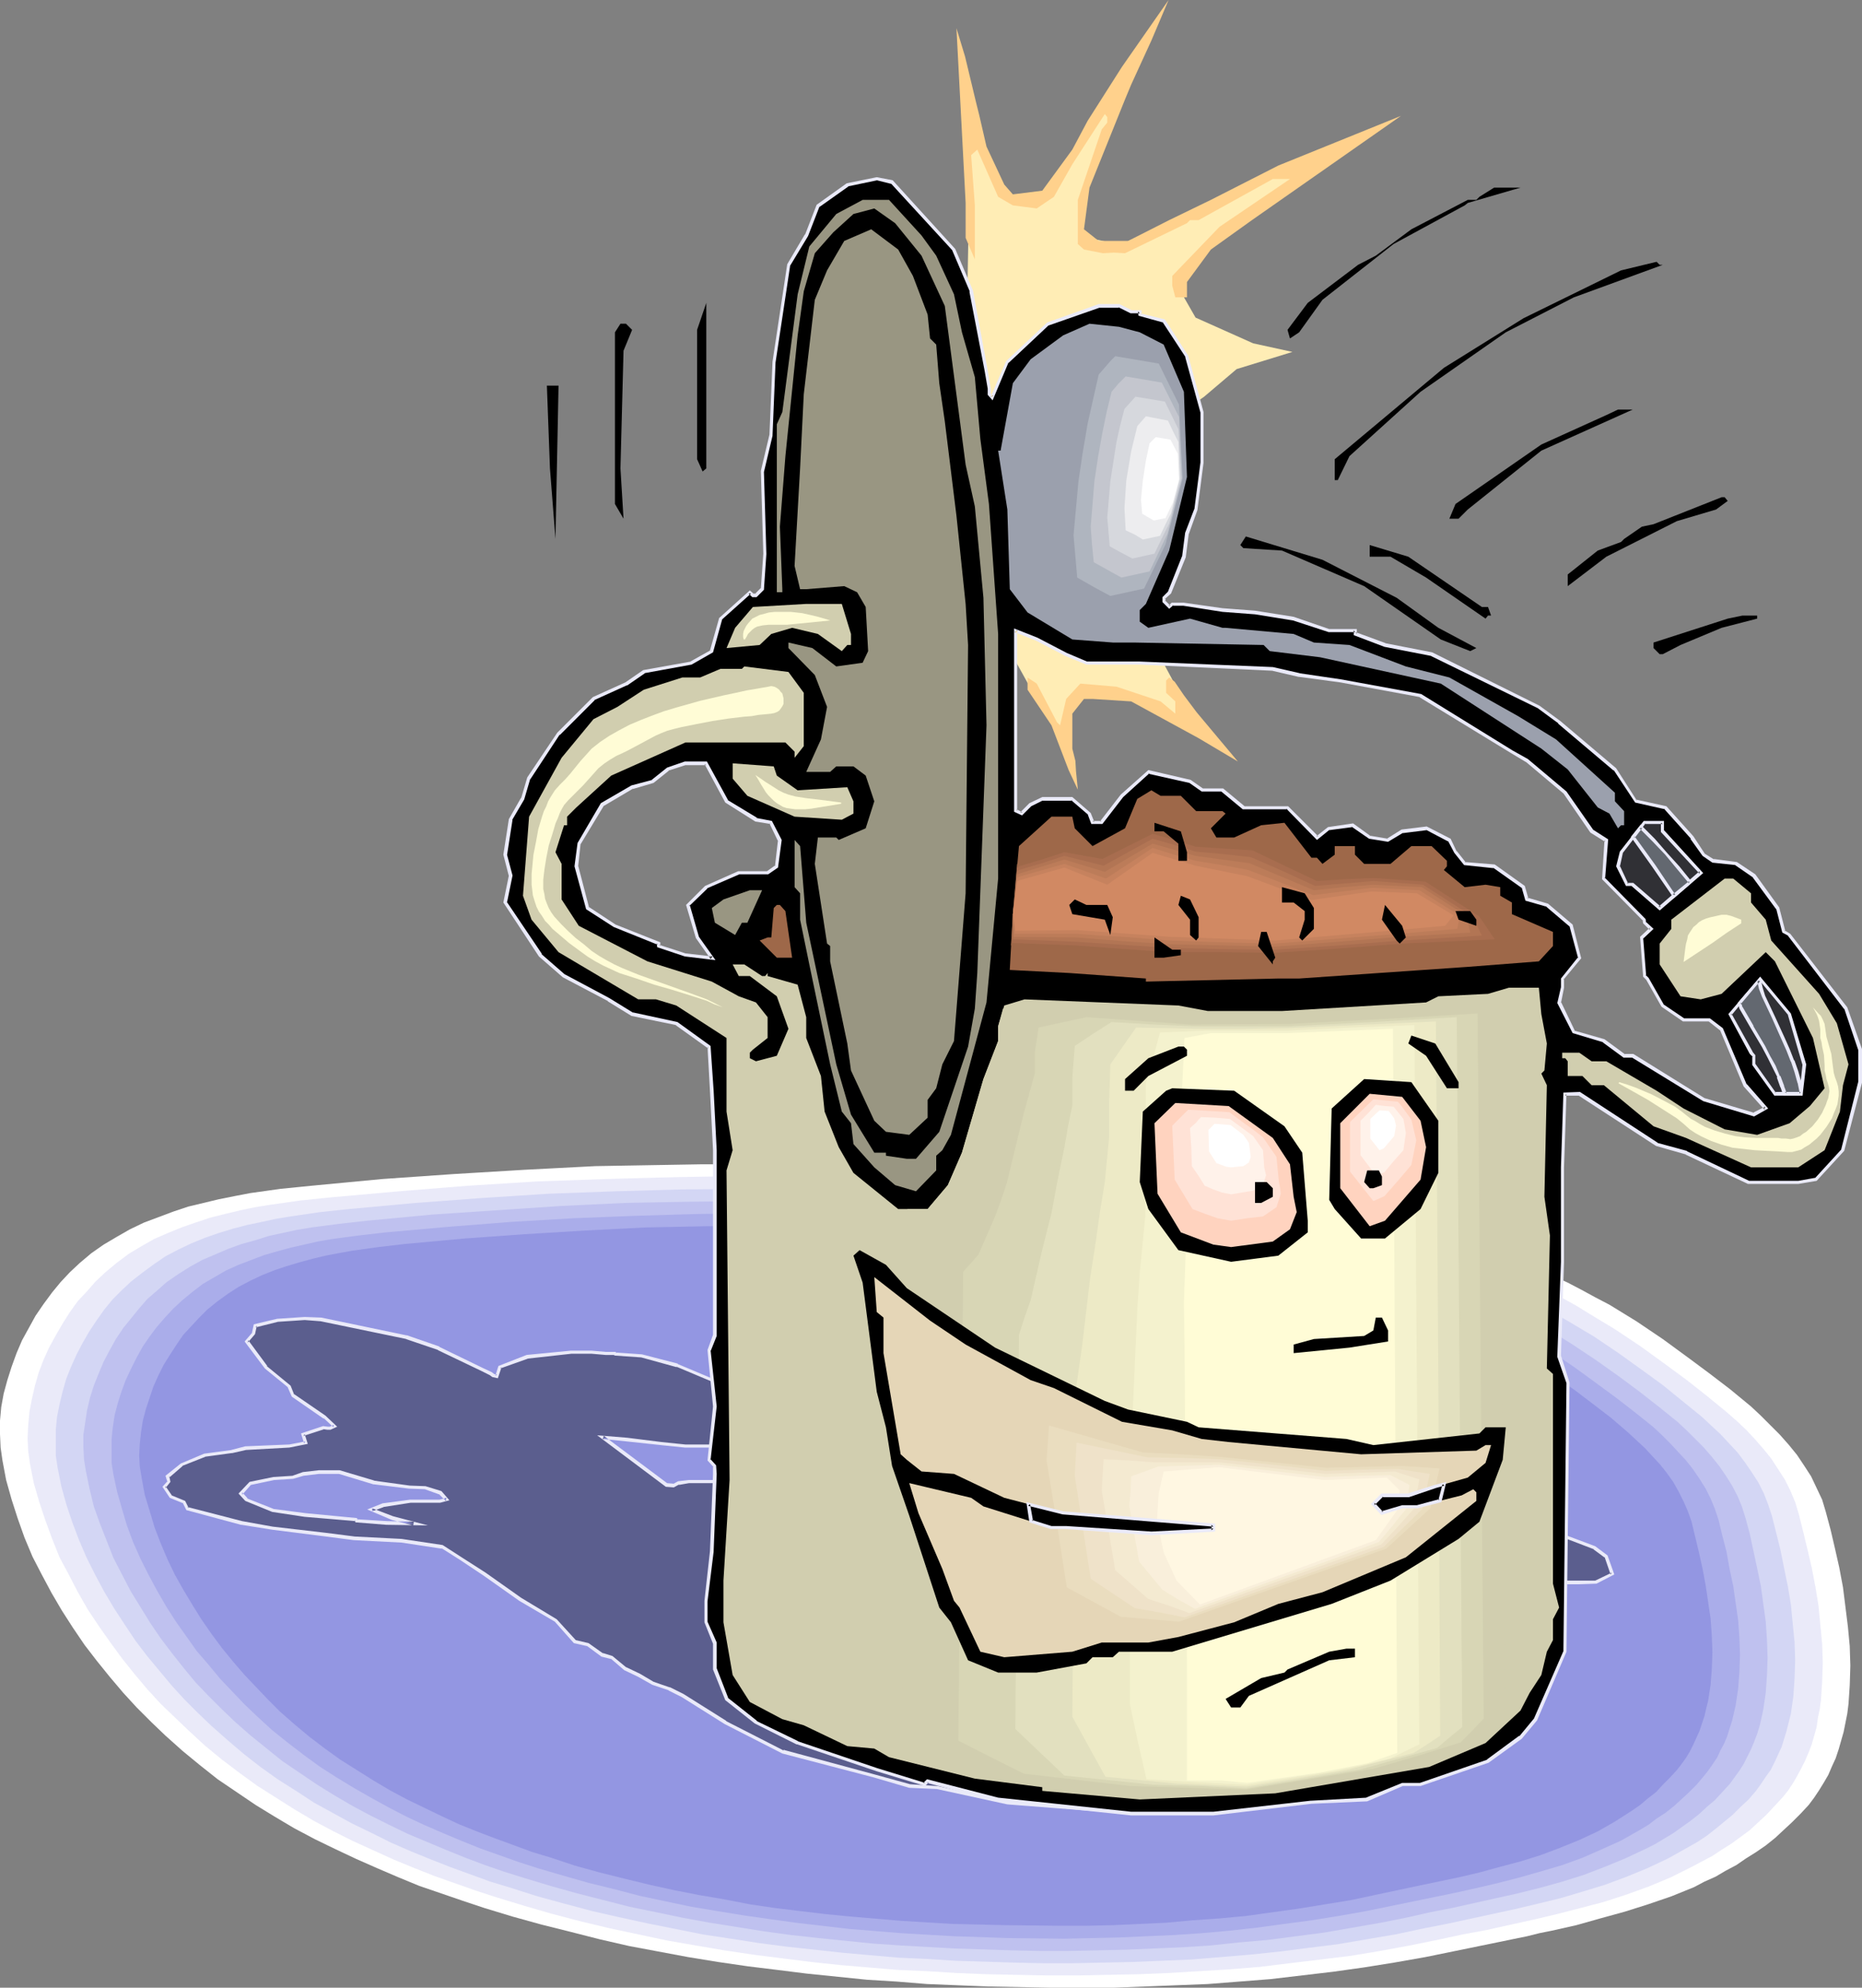 <?xml version="1.0" encoding="UTF-8" standalone="no"?>
<svg
   version="1.0"
   width="129.852mm"
   height="138.609mm"
   id="svg101"
   sodipodi:docname="Chow Time.wmf"
   xmlns:inkscape="http://www.inkscape.org/namespaces/inkscape"
   xmlns:sodipodi="http://sodipodi.sourceforge.net/DTD/sodipodi-0.dtd"
   xmlns="http://www.w3.org/2000/svg"
   xmlns:svg="http://www.w3.org/2000/svg">
  <rect width="100%" height="100%" fill="#808080" stroke="none"/>
  <sodipodi:namedview
     id="namedview101"
     pagecolor="#ffffff"
     bordercolor="#000000"
     borderopacity="0.25"
     inkscape:showpageshadow="2"
     inkscape:pageopacity="0.0"
     inkscape:pagecheckerboard="0"
     inkscape:deskcolor="#d1d1d1"
     inkscape:document-units="mm" />
  <defs
     id="defs1">
    <pattern
       id="WMFhbasepattern"
       patternUnits="userSpaceOnUse"
       width="6"
       height="6"
       x="0"
       y="0" />
  </defs>
  <path
     style="fill:#ffffff;fill-opacity:1;fill-rule:evenodd;stroke:none"
     d="M 0.646,384.91 0.162,381.516 0,377.961 v -3.555 l 0.323,-3.555 0.646,-3.555 0.97,-3.555 1.131,-3.555 1.293,-3.555 1.454,-3.393 1.778,-3.232 1.778,-3.232 2.101,-3.07 2.262,-3.07 2.262,-2.747 2.424,-2.585 2.586,-2.424 3.07,-2.585 3.232,-2.262 3.555,-2.101 3.394,-1.939 3.717,-1.778 3.878,-1.454 3.878,-1.454 3.878,-1.293 4.04,-0.97 4.04,-0.97 4.04,-0.808 4.202,-0.808 8.08,-1.131 8.08,-0.808 18.746,-1.778 18.584,-1.293 18.746,-1.131 18.746,-0.97 18.746,-0.323 9.373,-0.162 h 9.373 l 9.373,0.162 9.373,0.162 9.373,0.323 9.373,0.485 9.534,0.485 9.696,0.646 9.696,0.808 9.696,0.808 9.696,0.97 9.696,1.131 9.696,0.97 9.696,1.293 9.696,1.454 9.534,1.293 9.696,1.616 9.534,1.616 9.534,1.616 9.534,1.778 9.534,1.939 9.534,1.939 4.04,0.97 4.04,1.131 3.878,1.131 3.878,1.454 3.878,1.454 3.717,1.778 3.878,1.778 3.717,1.939 3.555,1.939 3.717,1.939 7.11,4.363 6.949,4.686 6.626,4.848 5.656,4.201 5.494,4.201 5.494,4.525 2.586,2.424 2.586,2.585 2.424,2.424 2.424,2.747 2.101,2.585 1.939,2.909 1.778,2.747 1.454,3.07 1.454,3.07 0.97,3.232 1.293,4.848 1.131,4.848 1.131,5.009 0.97,5.171 0.646,5.171 0.646,5.171 0.485,5.171 0.162,5.171 -0.162,5.171 -0.323,4.848 -0.323,2.585 -0.485,2.424 -0.485,2.424 -0.646,2.262 -0.646,2.262 -0.808,2.424 -0.97,2.101 -0.97,2.262 -1.131,1.939 -1.293,2.101 -1.293,1.939 -1.454,1.939 -2.101,2.262 -2.262,2.262 -2.262,2.101 -2.262,2.101 -2.424,1.939 -2.586,1.778 -2.586,1.616 -2.586,1.778 -2.747,1.454 -2.747,1.616 -2.909,1.293 -2.747,1.454 -5.979,2.424 -6.141,2.101 -6.141,1.939 -6.464,1.778 -6.302,1.778 -6.464,1.454 -3.232,0.646 -3.232,0.808 -6.302,1.293 -6.302,1.293 -6.302,1.293 -7.918,1.616 -8.242,1.454 -8.08,1.293 -8.08,1.131 -8.242,0.97 -8.242,0.97 -8.242,0.646 -8.242,0.646 -8.242,0.323 -8.242,0.323 -8.403,0.323 h -8.242 -8.242 l -8.242,-0.162 -8.242,-0.162 -8.242,-0.323 -7.918,-0.323 -7.918,-0.646 -7.918,-0.485 -7.918,-0.808 -7.918,-0.808 -7.757,-0.97 -7.918,-0.97 -7.757,-1.131 -7.918,-1.293 -7.757,-1.454 -7.757,-1.454 -7.757,-1.778 -7.595,-1.939 -7.757,-1.939 -7.595,-2.101 -7.434,-2.262 -5.818,-1.939 -5.656,-1.939 -5.656,-1.939 -5.494,-2.262 -5.656,-2.424 -5.494,-2.424 -5.494,-2.585 -5.333,-2.585 -5.494,-2.909 -5.171,-3.07 -5.01,-3.07 -5.01,-3.393 -5.01,-3.393 -4.686,-3.717 -4.525,-3.717 -4.525,-4.04 -3.717,-3.555 -3.878,-3.878 -3.555,-3.878 -3.555,-4.201 -3.394,-4.201 -3.232,-4.201 -3.07,-4.525 -2.909,-4.525 -2.747,-4.686 -2.586,-4.848 -2.424,-4.686 -2.101,-5.009 -1.778,-5.009 -1.616,-5.009 -1.454,-5.171 z"
     id="path1" />
  <path
     style="fill:#eaeaf9;fill-opacity:1;fill-rule:evenodd;stroke:none"
     d="m 7.918,385.879 -0.485,-3.393 -0.162,-3.393 0.162,-3.393 0.323,-3.555 0.646,-3.393 0.808,-3.555 0.97,-3.393 1.293,-3.393 1.454,-3.232 1.778,-3.232 1.778,-3.07 1.939,-3.07 2.101,-2.909 2.424,-2.585 2.262,-2.585 2.586,-2.424 2.909,-2.424 3.232,-2.424 3.232,-1.939 3.394,-1.939 3.717,-1.616 3.555,-1.454 3.717,-1.293 3.878,-1.293 3.878,-0.97 4.04,-0.97 3.878,-0.808 4.04,-0.646 7.918,-1.131 7.918,-0.808 18.099,-1.616 18.099,-1.454 18.099,-1.131 18.261,-0.646 18.099,-0.485 9.05,-0.162 h 9.211 l 9.05,0.162 9.05,0.162 9.05,0.323 9.05,0.485 9.534,0.485 9.373,0.646 9.373,0.646 9.373,0.808 18.746,1.939 18.746,2.262 9.373,1.454 9.373,1.293 9.373,1.454 9.373,1.616 9.211,1.616 18.584,3.555 9.211,1.939 3.878,0.808 3.717,1.131 3.878,1.293 3.717,1.293 3.717,1.454 3.717,1.616 3.555,1.778 3.717,1.778 3.555,1.939 3.394,2.101 6.949,4.201 6.787,4.525 6.464,4.686 5.494,4.04 5.333,4.201 5.333,4.363 2.586,2.262 2.586,2.424 2.262,2.424 2.262,2.585 2.101,2.585 1.778,2.747 1.778,2.747 1.454,2.909 1.293,3.07 0.97,3.232 1.131,4.525 1.131,4.686 1.131,4.848 0.97,5.009 0.808,5.009 0.485,5.009 0.485,5.009 0.162,5.009 -0.162,5.009 -0.323,4.848 -0.323,2.424 -0.485,2.262 -0.323,2.424 -0.646,2.262 -0.646,2.262 -0.808,2.101 -0.97,2.262 -0.97,1.939 -1.131,2.101 -1.131,1.939 -1.293,1.939 -1.454,1.778 -2.101,2.262 -2.101,2.262 -2.101,1.939 -2.262,2.101 -2.424,1.778 -2.424,1.778 -2.586,1.616 -2.424,1.616 -5.494,2.909 -5.494,2.747 -5.818,2.424 -5.818,2.101 -5.979,1.939 -6.141,1.616 -6.302,1.616 -6.141,1.454 -12.443,2.747 -6.141,1.131 -5.979,1.293 -7.918,1.616 -7.918,1.454 -7.757,1.293 -7.918,0.97 -8.08,0.97 -7.918,0.97 -7.918,0.646 -8.08,0.485 -8.08,0.485 -7.918,0.323 -8.08,0.162 -7.918,0.162 h -8.08 l -8.08,-0.162 -7.918,-0.162 -7.918,-0.323 -7.757,-0.485 -7.595,-0.323 -7.757,-0.646 -7.595,-0.646 -7.595,-0.808 -7.757,-0.97 -7.595,-0.97 -7.595,-1.131 -7.595,-1.293 -7.434,-1.293 -7.595,-1.616 -7.595,-1.616 -7.434,-1.778 -7.434,-1.939 -7.272,-2.101 -7.434,-2.262 -5.494,-1.778 -5.494,-1.939 -5.494,-1.939 -5.333,-2.101 -5.494,-2.262 -5.333,-2.424 -5.333,-2.424 -5.171,-2.585 -5.171,-2.747 -5.171,-3.07 -4.848,-3.07 -4.848,-3.07 -4.686,-3.393 -4.686,-3.555 -4.525,-3.717 -4.202,-3.878 -3.717,-3.555 -3.717,-3.555 -3.555,-3.878 -3.394,-4.04 -3.232,-4.04 -3.07,-4.201 -3.07,-4.363 -2.909,-4.363 -2.586,-4.525 -2.424,-4.686 -2.424,-4.525 -1.939,-4.848 -1.778,-4.848 -1.616,-4.848 -1.454,-5.009 z"
     id="path2" />
  <path
     style="fill:#d3d6f4;fill-opacity:1;fill-rule:evenodd;stroke:none"
     d="m 15.19,386.849 -0.485,-3.232 v -3.393 -3.393 l 0.323,-3.393 0.646,-3.232 0.808,-3.393 0.97,-3.393 1.293,-3.232 1.454,-3.232 1.616,-3.07 1.778,-3.07 1.939,-2.909 1.939,-2.747 2.262,-2.747 2.424,-2.424 2.424,-2.262 2.909,-2.262 3.07,-2.262 3.07,-2.101 3.394,-1.778 3.394,-1.616 3.555,-1.454 3.717,-1.293 3.717,-1.131 3.717,-0.97 3.878,-0.808 3.717,-0.808 3.878,-0.646 7.757,-1.131 7.595,-0.808 17.614,-1.616 17.453,-1.293 17.614,-1.131 17.614,-0.646 17.614,-0.485 17.614,-0.162 8.888,0.162 8.726,0.162 8.726,0.323 8.888,0.323 9.05,0.646 9.05,0.646 18.261,1.454 18.099,1.939 18.261,2.101 18.099,2.585 18.099,2.909 9.05,1.616 8.888,1.778 9.05,1.778 8.888,1.778 3.717,0.97 3.878,0.97 3.555,1.131 3.717,1.293 3.555,1.454 3.555,1.616 3.555,1.616 3.555,1.778 3.394,1.939 3.394,1.939 6.787,4.04 6.464,4.363 6.302,4.525 5.333,3.878 5.171,4.201 5.171,4.201 2.424,2.262 2.424,2.262 2.262,2.424 2.262,2.424 1.939,2.585 1.778,2.585 1.778,2.747 1.454,2.909 1.131,2.909 0.97,2.909 1.131,4.525 1.131,4.525 0.97,4.848 0.97,4.686 0.808,4.848 0.485,5.009 0.485,4.848 0.162,4.848 -0.162,4.848 -0.323,4.686 -0.323,2.262 -0.323,2.262 -1.131,4.525 -0.646,2.101 -0.646,2.101 -0.97,2.101 -0.97,2.101 -0.97,1.939 -1.293,1.778 -1.293,1.939 -1.293,1.778 -1.939,2.262 -2.101,1.939 -2.101,2.101 -4.525,3.717 -2.262,1.778 -2.424,1.616 -2.586,1.454 -2.586,1.454 -2.586,1.454 -5.494,2.585 -5.494,2.262 -5.656,2.101 -5.818,1.778 -5.979,1.778 -5.979,1.454 -6.141,1.454 -5.979,1.293 -5.979,1.293 -5.979,1.293 -5.818,1.131 -7.595,1.616 -7.595,1.293 -7.595,1.293 -7.757,0.97 -7.595,0.97 -7.757,0.808 -7.757,0.646 -7.757,0.646 -7.918,0.323 -7.595,0.323 -7.918,0.162 -7.757,0.162 h -7.757 l -7.757,-0.162 -15.514,-0.485 -7.434,-0.485 -7.434,-0.323 -7.434,-0.646 -7.272,-0.646 -7.434,-0.808 -7.434,-0.808 -7.434,-0.97 -7.272,-1.131 -7.434,-1.131 -7.272,-1.454 -7.272,-1.454 -7.434,-1.616 -7.11,-1.616 -7.272,-1.939 -7.11,-1.939 -7.11,-2.262 -5.333,-1.616 -5.333,-1.939 -5.333,-1.939 -5.333,-2.101 -5.171,-2.101 -5.171,-2.262 -5.171,-2.585 -5.01,-2.424 -5.01,-2.747 -5.01,-2.747 -4.686,-3.07 -4.848,-3.07 -4.525,-3.232 -4.363,-3.393 -4.363,-3.717 -4.202,-3.717 -3.555,-3.393 -3.555,-3.555 -3.394,-3.717 -3.232,-3.878 -3.232,-3.878 -3.07,-4.04 -2.909,-4.363 -2.747,-4.201 -2.586,-4.363 -2.424,-4.525 -2.262,-4.525 -1.939,-4.525 -1.778,-4.686 -1.616,-4.848 -1.293,-4.686 z"
     id="path3" />
  <path
     style="fill:#bfc1ef;fill-opacity:1;fill-rule:evenodd;stroke:none"
     d="m 22.624,387.657 -0.485,-3.07 -0.162,-3.232 v -3.232 l 0.485,-3.232 0.485,-3.232 0.808,-3.393 0.97,-3.07 1.293,-3.232 1.293,-3.07 1.616,-3.07 1.616,-2.909 1.939,-2.909 2.101,-2.585 2.101,-2.585 2.101,-2.424 2.424,-2.101 2.747,-2.424 3.07,-2.101 3.07,-1.939 3.232,-1.778 3.394,-1.454 3.394,-1.454 3.555,-1.293 3.555,-0.97 3.555,-1.131 3.717,-0.808 3.717,-0.808 3.878,-0.646 7.434,-0.97 7.272,-0.808 17.13,-1.616 16.968,-1.131 16.968,-1.131 16.968,-0.808 17.13,-0.323 17.13,-0.162 8.403,0.162 8.565,0.162 8.565,0.323 8.565,0.323 17.453,1.131 17.614,1.454 17.614,1.778 17.614,2.262 17.614,2.424 17.453,2.747 17.453,3.232 17.291,3.555 3.555,0.808 3.717,0.97 3.555,1.131 3.555,1.293 3.555,1.454 3.394,1.616 3.394,1.454 3.394,1.778 3.394,1.778 3.232,1.939 6.464,4.04 6.302,4.201 6.141,4.363 5.01,3.717 5.171,4.04 5.01,4.04 2.424,2.262 2.262,2.262 2.262,2.262 2.101,2.424 1.939,2.424 1.778,2.585 1.616,2.585 1.454,2.747 1.131,2.747 0.97,3.07 1.131,4.201 0.97,4.525 0.97,4.525 0.97,4.686 0.646,4.686 0.646,4.686 0.323,4.848 0.162,4.686 -0.162,4.525 -0.323,4.686 -0.646,4.363 -0.485,2.262 -0.485,2.101 -0.646,2.101 -0.808,2.101 -0.808,1.939 -0.97,1.939 -0.97,1.939 -1.131,1.778 -1.293,1.778 -1.293,1.778 -1.939,2.101 -1.939,2.101 -2.101,1.778 -2.101,1.939 -2.262,1.778 -2.262,1.616 -2.262,1.616 -2.424,1.454 -2.424,1.454 -2.586,1.293 -5.171,2.424 -5.494,2.262 -5.494,2.101 -5.656,1.778 -5.818,1.616 -5.818,1.454 -5.818,1.293 -11.635,2.585 -5.818,1.131 -5.656,1.293 -7.272,1.454 -7.434,1.293 -7.434,1.293 -7.434,0.97 -7.434,0.97 -7.434,0.646 -7.595,0.808 -7.434,0.485 -7.595,0.323 -7.434,0.323 -7.595,0.162 -7.434,0.162 h -7.595 l -7.434,-0.162 -15.029,-0.485 -14.382,-0.808 -7.11,-0.485 -14.382,-1.454 -7.272,-0.808 -7.11,-0.97 -7.11,-1.131 -7.11,-1.131 -7.11,-1.293 -6.949,-1.454 -7.11,-1.454 -6.949,-1.778 -6.949,-1.778 -6.949,-1.939 -6.949,-2.101 -5.171,-1.616 -5.171,-1.778 -5.171,-1.939 -5.171,-2.101 -5.01,-2.101 -5.01,-2.101 -5.01,-2.424 -4.848,-2.424 -4.848,-2.585 -4.686,-2.747 -4.686,-2.909 -4.525,-3.07 -4.525,-3.07 -4.202,-3.393 -4.202,-3.393 -4.04,-3.555 -3.555,-3.393 -3.394,-3.393 -3.394,-3.555 -3.07,-3.717 -3.07,-3.878 -3.07,-4.04 -2.747,-4.04 -2.586,-4.201 -2.586,-4.201 -2.262,-4.363 -2.262,-4.363 -1.778,-4.525 -1.778,-4.525 -1.616,-4.525 -1.131,-4.686 z"
     id="path4" />
  <path
     style="fill:#aaadea;fill-opacity:1;fill-rule:evenodd;stroke:none"
     d="m 29.896,388.626 -0.485,-3.07 v -3.07 -3.232 l 0.323,-3.07 0.485,-3.232 0.808,-3.07 0.97,-3.07 1.131,-3.07 1.454,-3.07 1.454,-2.909 1.616,-2.909 1.778,-2.585 1.939,-2.585 2.101,-2.424 2.262,-2.424 2.262,-2.101 2.747,-2.262 2.747,-2.101 3.07,-1.778 3.07,-1.778 3.232,-1.454 3.394,-1.293 3.394,-1.293 3.394,-0.97 3.555,-0.97 3.555,-0.808 3.555,-0.808 3.717,-0.646 7.272,-0.97 7.11,-0.808 16.322,-1.454 16.483,-1.293 16.483,-0.97 16.483,-0.646 16.483,-0.485 16.483,-0.162 16.483,0.323 8.242,0.323 8.242,0.323 16.968,1.131 17.13,1.293 16.968,1.778 16.968,2.101 17.13,2.424 16.806,2.747 16.968,3.232 16.645,3.232 3.555,0.97 3.555,0.97 3.394,0.97 3.394,1.293 3.394,1.293 3.394,1.616 3.232,1.454 3.394,1.616 3.07,1.778 3.232,1.778 6.302,3.878 5.979,4.04 5.979,4.363 4.848,3.555 5.01,3.878 4.848,3.878 2.262,2.101 2.262,2.262 2.101,2.262 2.101,2.262 1.778,2.262 1.778,2.585 1.616,2.585 1.293,2.585 1.131,2.747 0.97,2.909 0.97,4.04 1.131,4.363 0.808,4.525 0.97,4.525 0.646,4.525 0.646,4.525 0.323,4.525 0.162,4.525 -0.162,4.525 -0.323,4.363 -0.646,4.363 -0.485,2.101 -0.485,2.101 -0.646,1.939 -0.646,2.101 -0.808,1.939 -0.97,1.778 -0.808,1.778 -1.293,1.939 -1.131,1.616 -1.293,1.616 -1.778,2.101 -1.939,1.939 -2.101,1.939 -1.939,1.778 -2.262,1.778 -2.262,1.454 -2.101,1.616 -2.424,1.454 -4.848,2.747 -5.01,2.262 -5.171,2.262 -5.333,1.939 -5.494,1.616 -5.656,1.616 -5.656,1.454 -5.494,1.293 -5.818,1.293 -5.494,1.131 -10.989,2.262 -7.11,1.454 -7.272,1.293 -7.11,1.131 -7.272,0.97 -7.11,0.97 -7.272,0.808 -7.272,0.646 -7.272,0.485 -7.272,0.323 -7.11,0.323 -14.544,0.323 -14.706,-0.162 -14.382,-0.485 -13.898,-0.808 -13.898,-1.131 -6.949,-0.808 -6.949,-0.808 -6.949,-0.97 -6.787,-0.97 -6.949,-1.131 -6.787,-1.131 -6.949,-1.454 -6.787,-1.454 -6.787,-1.778 -6.626,-1.616 -6.787,-1.939 -6.626,-1.939 -5.01,-1.616 -5.01,-1.778 -5.01,-1.778 -4.848,-1.939 -5.01,-2.101 -4.848,-2.101 -4.848,-2.262 -4.686,-2.424 -4.686,-2.585 -4.525,-2.585 -4.525,-2.747 -4.525,-2.909 -4.202,-3.07 -4.202,-3.232 -4.04,-3.232 -3.878,-3.555 -3.394,-3.232 -3.232,-3.393 -3.232,-3.393 -3.07,-3.717 -3.07,-3.555 -2.747,-3.878 -2.747,-3.878 -2.586,-4.04 -2.424,-4.201 -2.262,-4.201 -2.101,-4.201 -1.939,-4.363 -1.616,-4.363 -1.293,-4.363 -1.293,-4.525 z"
     id="path5" />
  <path
     style="fill:#9396e2;fill-opacity:1;fill-rule:evenodd;stroke:none"
     d="m 37.33,389.434 -0.485,-2.909 -0.162,-2.909 0.162,-3.07 0.323,-3.07 0.485,-3.07 0.808,-3.07 0.97,-2.909 0.97,-2.909 1.293,-2.909 1.454,-2.909 1.616,-2.585 1.778,-2.747 1.778,-2.585 2.101,-2.262 2.101,-2.262 2.101,-2.101 2.586,-2.101 2.909,-2.101 2.747,-1.778 3.07,-1.616 3.07,-1.454 3.232,-1.293 3.394,-1.131 3.232,-0.97 3.555,-0.97 3.394,-0.808 3.394,-0.646 3.555,-0.646 6.949,-0.97 6.949,-0.808 15.837,-1.454 15.837,-1.131 15.998,-0.97 15.837,-0.808 15.998,-0.323 h 15.837 l 15.998,0.162 7.918,0.323 7.918,0.323 16.483,0.97 16.483,1.454 16.483,1.616 16.483,2.101 16.322,2.262 16.322,2.747 16.322,2.909 16.16,3.393 3.394,0.646 3.394,0.97 3.394,1.131 3.232,1.131 3.232,1.293 3.232,1.454 3.232,1.454 3.232,1.616 6.141,3.393 5.979,3.717 5.818,4.04 5.818,4.04 4.686,3.555 4.848,3.717 4.525,3.878 2.262,2.101 2.262,2.101 1.939,2.101 2.101,2.262 1.778,2.262 1.616,2.262 1.454,2.585 1.293,2.585 1.131,2.585 0.97,2.747 0.97,4.04 0.97,4.04 0.97,4.363 0.808,4.363 0.646,4.363 0.646,4.363 0.323,4.525 0.162,4.363 -0.162,4.363 -0.323,4.201 -0.646,4.201 -0.485,1.939 -0.485,2.101 -0.646,1.939 -0.646,1.939 -0.808,1.778 -0.808,1.778 -0.97,1.939 -0.97,1.616 -1.293,1.778 -1.131,1.454 -1.939,2.101 -1.778,1.778 -1.778,1.939 -2.101,1.616 -2.101,1.778 -2.101,1.454 -2.262,1.454 -2.262,1.454 -4.525,2.585 -4.848,2.262 -5.171,2.101 -5.171,1.939 -5.171,1.616 -5.494,1.454 -5.333,1.454 -5.494,1.293 -10.827,2.262 -5.333,1.131 -5.333,1.131 -6.787,1.454 -6.949,1.131 -6.949,1.131 -6.949,0.97 -6.949,0.97 -6.949,0.646 -7.11,0.485 -6.949,0.646 -7.11,0.323 -6.949,0.323 -7.11,0.162 h -6.949 l -14.059,-0.162 -14.059,-0.323 -13.413,-0.808 -13.413,-1.131 -6.626,-0.646 -6.787,-0.808 -6.626,-0.808 -6.626,-0.97 -6.626,-1.293 -6.626,-1.131 -6.626,-1.293 -6.626,-1.454 -6.626,-1.616 -6.464,-1.616 -6.464,-1.778 -6.302,-2.101 -4.848,-1.454 -4.848,-1.778 -4.848,-1.778 -4.686,-1.778 -4.848,-1.939 -4.525,-2.101 -4.686,-2.262 -4.686,-2.262 -4.525,-2.424 -4.363,-2.585 -4.363,-2.747 -4.363,-2.747 -4.04,-2.909 -4.04,-3.07 -3.878,-3.232 -3.878,-3.393 -3.232,-3.232 -3.07,-3.232 -3.07,-3.232 -3.07,-3.555 -2.909,-3.555 -2.747,-3.717 -2.586,-3.717 -2.424,-3.878 -2.424,-4.04 -2.262,-4.04 -1.939,-4.04 -1.778,-4.201 -1.616,-4.201 -1.293,-4.363 -1.293,-4.201 z"
     id="path6" />
  <path
     style="fill:#5b5e8e;fill-opacity:1;fill-rule:evenodd;stroke:none"
     d="m 98.576,390.727 -9.05,-2.747 h -5.494 l -4.04,0.485 -2.747,0.97 -5.01,0.162 -6.302,1.293 -2.424,2.747 1.454,1.616 6.787,2.909 8.726,1.131 13.251,1.293 0.323,0.162 7.757,0.646 7.272,0.162 -5.656,-1.454 -5.494,-2.262 3.07,-1.131 7.272,-0.97 h 7.757 l 1.778,-0.485 -1.778,-1.778 -3.878,-1.293 -4.363,-0.323 z m 8.565,-38.297 8.565,2.909 11.312,5.494 2.424,1.293 0.485,0.485 0.97,0.162 0.808,-2.424 7.272,-2.747 11.474,-1.131 h 5.494 l 3.717,0.323 h 2.424 l 0.162,0.162 6.787,0.323 9.534,2.585 9.211,3.878 4.525,3.393 2.909,3.393 -0.323,1.616 1.454,1.616 -0.485,2.424 -0.97,0.485 0.162,0.162 2.101,0.485 0.485,-0.323 h 3.232 l 10.666,0.485 8.888,0.162 10.504,0.485 10.504,0.808 h 6.949 l 0.323,0.162 8.726,0.808 13.251,0.646 32.966,3.555 6.949,1.131 19.069,3.232 8.565,2.262 8.242,0.485 9.858,2.101 4.686,1.131 2.909,0.323 6.464,0.323 5.818,0.808 9.211,2.262 3.717,1.616 1.778,0.162 21.654,5.009 7.757,2.909 3.07,2.262 1.616,4.686 -4.202,2.101 -4.525,0.162 h -13.09 l -19.069,-1.939 -8.726,-0.646 L 350.51,411.087 h -3.878 l 6.141,5.009 8.726,6.464 7.918,6.625 4.848,1.778 24.24,18.583 -1.616,4.848 -2.262,1.131 -6.302,1.778 -15.675,1.454 h -4.686 l -7.918,1.131 -14.544,0.162 -20.2,16.159 -24.402,1.616 -35.39,-2.747 -18.584,-4.04 -7.272,-0.323 -9.211,-2.747 -24.078,-6.302 -15.19,-7.595 -7.11,-4.525 -4.04,-2.585 -3.555,-1.778 -4.363,-1.616 -3.555,-1.939 -3.717,-1.778 -3.555,-3.07 -2.586,-0.646 -3.717,-2.585 -3.394,-0.808 -5.01,-5.656 -9.534,-5.494 -9.211,-6.787 -6.302,-4.04 -4.848,-3.07 -10.827,-1.616 -12.605,-0.646 -7.434,-0.97 -14.059,-1.616 -8.08,-1.454 -14.221,-3.717 -0.97,-1.778 -3.394,-1.454 -1.778,-2.585 1.293,-1.293 -0.323,-1.454 3.555,-3.07 6.141,-2.424 7.11,-0.97 3.555,-0.97 11.635,-0.485 4.363,-0.97 -0.808,-2.101 5.494,-1.939 0.97,0.162 h 0.808 l 1.131,-0.323 -2.586,-2.585 -8.403,-5.656 -0.97,-2.424 -6.141,-5.009 -5.171,-6.787 1.939,-2.101 0.323,-2.101 5.818,-1.454 7.272,-0.323 4.202,0.162 z m 67.226,28.117 -9.211,-1.131 -6.302,-0.485 16.806,12.443 1.778,0.162 1.454,-0.646 2.747,-0.323 h 7.757 l 5.979,0.97 1.454,0.646 h 2.424 l 2.909,-1.939 4.848,-1.454 11.797,0.646 3.878,0.485 h 5.494 l 7.11,1.293 h 11.635 l 10.504,2.101 2.262,-0.646 5.979,-0.323 5.656,0.97 5.01,0.162 3.07,-0.808 h 5.979 l 7.272,0.808 2.747,0.808 3.394,0.808 7.918,0.162 9.696,1.454 2.101,0.808 5.979,0.323 8.08,1.454 5.333,2.262 -2.747,1.454 0.808,0.646 0.646,0.97 6.626,2.101 8.565,0.646 6.787,0.97 h 2.424 l 22.624,3.07 14.706,0.97 2.586,-0.323 -7.595,-1.616 -11.474,-4.04 -4.04,-0.485 h -6.949 l -6.787,-0.97 -6.464,-1.939 -0.97,-0.162 -4.363,-2.747 1.616,-0.646 -2.262,-0.323 -0.162,-0.323 -14.706,-2.747 -2.909,-2.585 -4.686,-0.808 -10.504,-2.585 -13.09,-2.262 -4.686,-0.646 -29.411,-3.878 -22.462,-0.97 -11.312,-0.323 -7.595,-0.485 -35.552,-0.323 H 180.507 Z"
     id="path7" />
  <path
     style="fill:#eaeaf9;fill-opacity:1;fill-rule:evenodd;stroke:none"
     d="m 98.576,390.242 h 0.162 l -9.211,-2.747 h -5.494 l -4.202,0.485 -2.747,0.97 h 0.162 l -5.01,0.323 h -0.162 l -6.302,1.293 -2.909,3.07 1.778,1.939 7.11,2.909 8.565,1.293 13.413,1.131 -0.323,-0.162 0.323,0.485 8.08,0.646 v 0 l 10.989,0.162 -9.211,-2.424 v 0 l -5.494,-2.101 v 0.808 l 3.07,-1.131 h -0.162 l 7.272,-1.131 v 0 h 7.757 l 2.424,-0.646 -2.101,-2.424 -4.202,-1.293 -4.363,-0.162 h 0.162 l -9.373,-1.293 v 0.97 l 9.211,1.131 v 0 l 4.363,0.162 h -0.162 l 4.04,1.454 -0.323,-0.162 1.778,1.778 0.162,-0.808 -1.778,0.485 h 0.162 -7.757 -0.162 l -7.272,0.97 -4.04,1.616 6.464,2.747 v 0 l 5.656,1.454 0.162,-0.97 -7.272,-0.162 h 0.162 l -7.918,-0.485 0.323,0.162 -0.323,-0.485 -13.574,-1.293 -8.565,-1.131 h 0.162 l -6.949,-2.747 h 0.162 l -1.454,-1.616 v 0.646 l 2.424,-2.747 -0.162,0.162 6.141,-1.293 v 0 l 5.01,-0.323 2.747,-0.808 v 0 l 4.04,-0.485 v 0 h 5.494 -0.162 l 9.05,2.747 h 0.162 z"
     id="path8" />
  <path
     style="fill:#eaeaf9;fill-opacity:1;fill-rule:evenodd;stroke:none"
     d="m 107.141,352.915 h -0.162 l 8.565,2.909 h -0.162 l 11.474,5.494 2.262,1.131 v 0 l 0.646,0.485 1.454,0.323 0.97,-2.909 -0.323,0.323 7.272,-2.585 h -0.162 l 11.635,-1.293 h -0.162 5.494 v 0 l 3.717,0.323 h 2.424 -0.323 l 0.323,0.162 6.949,0.485 v 0 l 9.373,2.585 -0.162,-0.162 9.211,3.878 v 0 l 4.525,3.555 v -0.162 l 2.909,3.393 -0.162,-0.323 -0.323,1.778 1.616,1.778 -0.162,-0.485 -0.485,2.585 0.323,-0.323 -1.616,0.646 0.808,0.646 2.424,0.646 0.485,-0.323 h -0.162 3.232 l 10.666,0.323 8.888,0.323 10.504,0.323 v 0 l 10.342,0.808 h 7.11 -0.323 l 0.485,0.323 8.888,0.808 v 0 l 13.251,0.485 v 0 l 32.966,3.717 6.949,1.131 19.069,3.232 h -0.162 l 8.565,2.262 8.403,0.323 v 0 l 9.696,2.101 v 0 l 4.686,1.293 v 0 l 2.909,0.323 h 0.162 l 6.464,0.162 h -0.162 l 5.818,0.97 v 0 l 9.211,2.101 v 0 l 3.878,1.778 1.778,0.162 v 0 l 21.654,5.009 7.595,2.909 h -0.162 l 3.07,2.262 -0.162,-0.323 1.616,4.686 0.323,-0.485 -4.363,2.101 h 0.323 -4.525 -13.09 v 0 l -19.069,-1.939 -8.565,-0.646 -25.048,-3.393 h -5.01 l 6.949,5.817 v 0 l 8.726,6.625 v -0.162 l 8.08,6.787 4.848,1.778 h -0.162 l 24.24,18.583 -0.162,-0.646 -1.616,4.848 0.323,-0.162 -2.262,1.131 h 0.162 l -6.464,1.616 v 0 l -15.514,1.454 v 0 h -4.848 l -7.918,1.131 h 0.162 l -14.706,0.162 -20.2,16.321 0.162,-0.162 -24.402,1.778 v 0 l -35.39,-2.747 -18.422,-4.04 h -0.162 l -7.272,-0.485 h 0.162 l -9.373,-2.585 -23.917,-6.464 v 0.162 l -15.19,-7.756 h 0.162 l -11.312,-7.11 v 0 l -3.555,-1.778 h -0.162 l -4.202,-1.454 v 0 l -3.555,-2.101 -3.717,-1.778 0.162,0.162 -3.717,-3.07 -2.586,-0.808 0.162,0.162 -3.878,-2.747 -3.394,-0.808 0.162,0.162 -5.171,-5.656 -9.373,-5.656 -9.373,-6.625 -6.302,-4.04 -5.01,-3.232 -10.827,-1.616 v 0 l -12.605,-0.646 h 0.162 l -7.595,-0.97 -13.898,-1.616 -8.08,-1.454 v 0 l -14.382,-3.717 0.323,0.323 -0.97,-1.939 -3.555,-1.454 0.162,0.162 -1.778,-2.585 v 0.485 l 1.293,-1.616 -0.323,-1.616 v 0.485 l 3.555,-3.07 h -0.162 l 6.141,-2.424 h -0.162 l 7.11,-0.97 h 0.162 l 3.555,-0.808 h -0.162 l 11.635,-0.646 v 0 l 4.848,-0.97 -0.808,-2.585 -0.323,0.485 5.494,-1.778 h -0.323 l 1.131,0.162 h 0.808 l 1.778,-0.808 -2.909,-2.747 -0.162,-0.162 -8.242,-5.656 v 0.162 l -0.97,-2.424 -6.302,-5.171 h 0.162 l -5.01,-6.787 -0.162,0.646 1.939,-2.262 0.485,-2.262 -0.323,0.485 5.818,-1.454 h -0.162 l 7.272,-0.485 4.202,0.323 v 0 l 22.624,4.686 v -0.97 l -22.462,-4.686 h -0.162 l -4.202,-0.162 -7.272,0.485 -6.141,1.454 -0.485,2.262 0.162,-0.162 -2.101,2.424 5.333,7.11 6.141,5.009 -0.162,-0.162 1.131,2.585 8.403,5.817 v -0.162 l 2.586,2.424 v -0.646 l -0.97,0.485 h 0.162 -0.808 0.162 l -1.293,-0.162 -5.818,1.939 0.808,2.585 0.323,-0.485 -4.202,0.808 v 0 l -11.635,0.485 -3.717,0.97 h 0.162 l -7.272,0.97 -6.141,2.585 -4.04,3.232 0.485,1.616 0.162,-0.323 -1.454,1.616 1.939,2.909 3.555,1.454 -0.162,-0.162 0.97,1.939 14.382,3.878 h 0.162 l 8.08,1.293 14.059,1.778 7.434,0.97 v 0 l 12.605,0.646 v 0 l 10.666,1.616 -0.162,-0.162 4.848,3.07 6.302,4.201 9.373,6.625 9.373,5.494 v 0 l 5.01,5.656 3.555,0.808 v 0 l 3.717,2.747 2.586,0.646 -0.162,-0.162 3.555,3.07 3.717,1.778 3.717,2.101 4.363,1.454 h -0.162 l 3.555,1.778 v 0 l 11.312,7.11 v 0 l 15.19,7.756 24.078,6.302 9.373,2.747 7.272,0.323 v 0 l 18.584,4.04 35.229,2.747 h 0.162 l 24.725,-1.778 20.2,-16.159 -0.323,0.162 14.544,-0.162 v 0 l 7.918,-1.131 v 0 h 4.686 v 0 l 15.675,-1.616 h 0.162 l 6.464,-1.616 2.262,-1.454 1.778,-5.171 -24.563,-18.745 -4.848,-1.939 0.162,0.162 -8.08,-6.625 v 0 l -8.726,-6.625 v 0.162 l -5.979,-5.009 -0.323,0.646 h 3.878 -0.162 l 25.048,3.555 8.565,0.646 19.069,1.939 h 0.162 13.09 l 4.525,-0.162 4.686,-2.424 -1.778,-5.009 -3.232,-2.424 -7.757,-2.909 -21.654,-5.171 v 0 l -1.778,-0.162 0.162,0.162 -3.878,-1.778 -9.211,-2.262 h -0.162 l -5.818,-0.808 v 0 l -6.464,-0.323 v 0 l -2.909,-0.323 v 0 l -4.525,-1.131 h -0.162 l -9.696,-2.101 h -0.162 l -8.242,-0.485 v 0 l -8.403,-2.262 h -0.162 l -18.907,-3.232 -7.11,-1.131 -32.966,-3.555 v 0 l -13.251,-0.646 h 0.162 l -8.888,-0.808 0.162,0.162 -0.485,-0.323 h -6.949 v 0 l -10.342,-0.808 h -0.162 l -10.504,-0.485 -8.888,-0.162 -10.666,-0.485 h -3.394 l -0.485,0.323 h 0.323 l -2.262,-0.485 0.323,0.162 -0.162,-0.162 -0.162,0.646 1.131,-0.485 0.646,-2.909 -1.616,-1.778 0.162,0.323 0.323,-1.778 -3.07,-3.555 -4.686,-3.393 -9.211,-3.878 -0.162,-0.162 -9.373,-2.424 -6.949,-0.485 0.323,0.162 -0.323,-0.323 h -2.586 v 0 l -3.717,-0.323 v 0 h -5.494 v 0 l -11.635,1.131 -7.434,2.909 -0.808,2.585 0.485,-0.323 -0.97,-0.162 h 0.162 l -0.646,-0.485 -2.424,-1.131 -11.312,-5.494 -0.162,-0.162 -8.403,-2.909 h -0.162 z"
     id="path9" />
  <path
     style="fill:#eaeaf9;fill-opacity:1;fill-rule:evenodd;stroke:none"
     d="m 174.366,380.062 -9.05,-1.131 -7.918,-0.646 18.099,13.574 2.101,0.162 1.454,-0.808 -0.162,0.162 2.747,-0.485 v 0 h 7.757 -0.162 l 5.979,1.131 v 0 l 1.616,0.485 h 2.586 l 3.07,-1.778 h -0.162 l 4.848,-1.616 h -0.162 l 11.797,0.646 v 0 l 3.878,0.646 h 5.494 v 0 l 6.949,1.131 h 11.797 v 0 l 10.504,2.101 2.262,-0.646 v 0 l 5.979,-0.162 h -0.162 l 5.818,0.808 v 0 l 5.171,0.323 3.07,-0.808 h -0.162 l 5.979,-0.162 h -0.162 l 7.434,0.97 h -0.162 l 2.747,0.646 3.555,0.808 7.918,0.323 v 0 l 9.696,1.454 v 0 l 1.939,0.646 5.979,0.485 8.242,1.454 h -0.162 l 5.333,2.101 v -0.646 l -3.232,1.778 1.131,0.97 v -0.162 l 0.646,1.293 6.787,1.939 8.565,0.646 6.949,1.131 h 2.424 -0.162 l 22.786,3.07 v 0 l 14.706,0.97 5.01,-0.808 -10.019,-2.101 h 0.162 l -11.474,-3.878 -4.202,-0.646 h -6.949 0.162 l -6.949,-0.97 h 0.162 l -6.464,-1.939 -0.97,-0.162 v 0 l -4.202,-2.585 -0.162,0.808 3.232,-1.131 -3.878,-0.808 0.162,0.162 -0.323,-0.323 -14.867,-2.909 0.323,0.162 -2.909,-2.747 -4.848,-0.646 v 0 l -10.504,-2.747 h -0.162 l -13.09,-2.101 -4.686,-0.646 -29.411,-3.878 v 0 l -22.462,-1.131 -11.312,-0.323 -7.595,-0.485 -35.552,-0.323 h -14.059 0.162 l -6.302,-0.646 -0.162,0.808 6.302,0.646 v 0 h 14.059 l 35.552,0.485 7.595,0.323 11.312,0.485 22.462,0.97 h -0.162 l 29.411,3.878 4.686,0.646 13.251,2.262 h -0.162 l 10.504,2.585 h 0.162 l 4.686,0.808 -0.323,-0.162 3.07,2.585 14.706,2.909 -0.162,-0.162 0.323,0.323 2.424,0.485 -0.162,-0.808 -2.424,0.808 5.171,3.232 0.97,0.323 6.464,1.778 h 0.162 l 6.787,1.131 v 0 h 6.949 v 0 l 4.04,0.485 h -0.162 l 11.474,4.04 h 0.162 l 7.434,1.616 v -0.97 l -2.424,0.323 v 0 l -14.706,-0.808 h 0.162 l -22.786,-3.232 v 0 h -2.424 0.162 l -6.949,-0.97 -8.565,-0.646 h 0.162 l -6.626,-1.939 0.162,0.162 -0.646,-1.131 -0.808,-0.646 v 0.646 l 3.394,-1.778 -6.141,-2.747 -8.242,-1.293 -5.818,-0.485 v 0 l -2.101,-0.808 -9.696,-1.454 h -0.162 l -7.918,-0.162 h 0.162 l -3.555,-0.808 -2.586,-0.808 h -0.162 l -7.272,-0.808 v 0 l -6.141,0.162 -3.07,0.646 h 0.162 l -5.01,-0.162 h 0.162 l -5.818,-0.97 -6.141,0.323 -2.262,0.646 h 0.323 l -10.504,-2.101 h -11.797 v 0 l -6.949,-1.293 h -0.162 -5.494 0.162 l -4.04,-0.485 v 0 l -11.797,-0.646 -5.01,1.616 -2.909,1.778 h 0.162 -2.424 0.162 l -1.616,-0.646 -5.979,-0.97 v 0 h -7.757 -0.162 l -2.747,0.323 -1.454,0.808 0.323,-0.162 -1.939,-0.162 h 0.162 l -16.645,-12.443 -0.323,0.808 6.302,0.646 9.05,0.97 z"
     id="path10" />
  <path
     style="fill:#ffedb5;fill-opacity:1;fill-rule:evenodd;stroke:none"
     d="m 255.005,75.301 0.646,-35.227 -0.646,-15.836 4.04,14.705 4.525,11.311 6.302,2.262 6.141,-1.616 8.565,-13.735 10.666,-12.443 -5.01,13.089 -5.171,13.574 -0.485,10.827 10.666,2.262 15.352,-6.787 24.402,-12.604 10.666,-0.485 -24.402,16.967 -9.534,11.958 -0.485,3.393 3.878,6.787 15.19,6.787 10.342,2.262 -14.706,4.525 -8.565,7.272 -10.666,7.433 -10.827,10.18 -1.131,21.007 3.394,12.443 6.141,14.705 12.443,23.269 -11.797,-6.787 -6.787,-3.393 -11.958,-1.616 -2.747,2.101 -2.424,8.564 1.778,9.049 -5.01,-11.311 -6.302,-9.049 -5.01,-9.049 -17.614,-49.285 z"
     id="path11" />
  <path
     style="fill:#ffd18c;fill-opacity:1;fill-rule:evenodd;stroke:none"
     d="m 298.152,22.3 -1.616,3.878 -9.373,23.269 -1.454,10.988 3.878,3.07 h 7.757 l 10.827,-5.494 10.989,-5.333 17.776,-9.049 12.766,-5.171 19.554,-7.918 -39.269,27.47 -10.827,7.756 -6.302,8.564 v 4.04 h -3.07 l -0.808,-3.07 v -2.585 l 12.443,-12.927 18.584,-12.604 h -4.525 l -19.554,10.827 h -2.262 l -0.808,0.808 -16.322,7.918 -2.909,-0.162 -2.909,0.162 -5.01,-0.97 -1.616,-1.454 V 52.679 l 6.302,-18.583 1.454,-1.778 V 30.864 l -0.646,-0.808 -8.565,13.25 -4.848,8.564 -4.525,3.07 -6.302,-0.808 -3.878,-2.262 -5.494,-12.443 -1.616,1.454 0.97,13.25 v 14.22 l -2.424,-5.656 V 53.487 l -2.424,-46.053 2.262,7.433 2.909,12.119 0.808,3.232 1.939,8.403 4.686,10.019 2.262,2.585 7.757,-0.97 7.918,-10.827 4.04,-7.595 9.05,-14.22 L 308.009,0 303.484,10.665 Z"
     id="path12" />
  <path
     style="fill:#000000;fill-opacity:1;fill-rule:evenodd;stroke:none"
     d="m 191.496,211.199 -5.333,-10.019 h -5.494 l -4.686,1.616 -3.878,3.07 -5.494,1.616 -7.918,4.525 -6.141,10.342 -0.646,5.979 3.07,10.988 7.11,4.686 11.474,4.686 v 0.646 l 7.11,2.424 6.949,0.646 -3.878,-5.332 -2.424,-8.564 4.848,-4.686 8.565,-3.878 h 7.595 l 2.424,-1.616 0.808,-6.948 -2.262,-4.525 -4.04,-0.808 z m 59.954,-145.432 4.525,10.988 4.04,20.845 0.646,4.848 v 1.454 l 0.808,0.808 4.04,-9.372 10.666,-10.019 13.413,-4.686 h 5.333 l 3.232,1.454 h 2.262 v 0.808 l 6.302,1.616 6.141,9.372 3.878,14.705 v 13.25 l -1.454,12.443 -2.424,6.302 -0.808,6.14 -3.878,9.372 -1.454,1.454 v 0.97 l 1.454,1.454 0.808,-0.808 h 3.07 l 10.181,1.616 8.565,0.646 10.181,1.616 9.373,3.07 h 6.787 v 0.97 l 7.918,2.909 12.282,2.424 28.28,13.897 5.333,4.04 14.706,12.443 5.494,8.403 7.757,1.616 7.11,7.918 3.07,4.525 2.424,1.616 6.141,0.808 4.686,3.07 6.141,8.564 1.616,6.302 1.616,0.808 14.706,19.391 3.878,10.827 v 8.564 l -4.525,17.937 -7.11,7.756 -4.686,0.646 h -13.09 l -16.483,-7.756 -7.757,-2.262 -20.362,-13.25 h -3.717 l -0.808,19.391 v 24.885 l -0.808,24.885 2.262,6.948 -0.646,70.938 -7.918,17.775 -3.878,4.848 -8.565,6.14 -17.776,6.14 h -4.848 l -9.211,4.04 -14.706,0.808 -25.856,2.909 h -21.654 l -35.067,-3.717 -18.584,-4.848 -0.808,0.808 -12.605,-3.717 -20.846,-7.11 -10.989,-5.494 -7.757,-6.14 -3.07,-7.756 v -7.11 l -2.262,-5.332 v -5.656 l 1.454,-13.089 0.808,-20.36 v -2.101 l -1.616,-1.616 1.616,-14.058 -1.616,-14.866 1.616,-3.717 v -48.962 l -0.808,-15.674 -0.808,-11.635 -8.565,-6.14 -11.635,-2.424 -6.141,-3.878 -11.797,-6.14 -6.302,-5.494 -9.211,-13.897 1.454,-7.11 -1.454,-5.494 1.454,-9.211 3.232,-5.494 1.616,-5.332 7.757,-11.796 9.211,-9.211 8.565,-4.04 4.686,-3.07 12.443,-2.424 5.494,-3.07 2.262,-8.564 7.757,-6.948 0.808,0.808 h 0.808 l 1.616,-1.616 0.808,-9.372 -0.808,-21.653 2.424,-9.534 0.646,-19.391 3.878,-25.531 4.686,-7.756 3.07,-7.918 7.757,-5.494 7.757,-1.454 4.04,0.808 z m 29.573,106.65 -7.757,-3.878 -5.656,-2.424 v 47.669 l 1.616,0.646 2.424,-2.424 3.07,-1.454 h 7.918 l 4.525,3.878 0.808,2.424 h 2.424 l 5.333,-7.11 6.949,-6.302 10.989,2.424 3.07,2.424 h 5.494 l 5.494,4.525 h 11.635 l 7.757,7.918 3.232,-2.424 6.141,-0.808 4.525,3.232 4.848,0.646 3.717,-2.262 6.302,-0.808 6.141,3.07 1.616,3.232 2.424,3.07 7.757,0.646 7.757,5.494 0.808,3.232 5.333,1.454 6.464,5.494 2.101,8.403 -4.525,5.494 v 2.424 l -0.808,3.878 3.878,7.756 7.918,2.424 5.333,3.878 h 2.262 l 18.746,11.635 13.251,3.878 3.07,-1.616 -5.333,-6.14 -6.302,-14.866 -3.232,-2.262 h -6.787 l -5.494,-3.878 -4.04,-7.11 -0.808,-0.646 -0.646,-10.18 2.424,-2.262 -1.778,-1.616 v -0.808 l -10.666,-10.827 0.646,-10.18 -3.878,-2.262 -6.949,-10.18 -10.181,-8.564 -3.878,-2.262 -24.078,-14.866 -21.17,-3.878 -10.827,-1.454 -6.949,-1.616 -35.067,-1.616 h -14.059 z"
     id="path13" />
  <path
     style="fill:#eaeaf9;fill-opacity:1;fill-rule:evenodd;stroke:none"
     d="m 191.819,210.876 0.162,0.162 -5.656,-10.342 H 180.507 l -4.686,1.616 -4.04,3.232 h 0.162 l -5.494,1.454 -8.08,4.686 -6.141,10.503 -0.808,6.14 3.07,11.311 7.272,4.686 11.635,4.686 -0.323,-0.323 0.162,0.97 7.272,2.424 8.08,0.97 -4.363,-6.14 v 0 l -2.424,-8.403 -0.162,0.323 4.848,-4.686 h -0.162 l 8.565,-3.717 h -0.162 7.757 l 2.586,-1.778 0.97,-7.272 -2.586,-5.009 -4.202,-0.808 h 0.323 l -7.757,-4.686 -0.646,0.646 7.918,5.009 4.04,0.646 -0.323,-0.162 2.262,4.686 v -0.323 l -0.808,6.948 0.162,-0.323 -2.262,1.616 h 0.162 -7.757 l -8.726,3.878 -5.01,5.009 2.586,8.726 3.878,5.494 0.485,-0.646 -7.11,-0.808 v 0 l -6.949,-2.262 0.323,0.323 v -0.97 l -11.797,-4.686 v 0 l -7.11,-4.686 0.162,0.323 -2.909,-11.15 v 0.162 l 0.646,-5.979 v 0.162 l 6.141,-10.18 -0.162,0.162 7.918,-4.686 -0.162,0.162 5.494,-1.616 4.04,-3.232 h -0.162 l 4.525,-1.454 v 0 h 5.494 l -0.485,-0.323 5.494,10.18 z"
     id="path14" />
  <path
     style="fill:#eaeaf9;fill-opacity:1;fill-rule:evenodd;stroke:none"
     d="m 251.126,66.091 -0.162,-0.162 4.686,10.988 -0.162,-0.162 4.04,21.007 0.808,4.686 v 0 1.616 l 1.293,1.454 4.202,-10.019 v 0.162 l 10.666,-10.019 -0.162,0.162 13.413,-4.686 h -0.162 5.333 l -0.162,-0.162 3.232,1.616 h 2.424 l -0.485,-0.485 0.162,1.131 6.464,1.778 -0.162,-0.162 6.141,9.372 -0.162,-0.162 4.04,14.705 v -0.162 13.25 0 l -1.616,12.443 v -0.162 l -2.424,6.302 -0.808,6.302 v -0.162 l -3.717,9.372 0.162,-0.162 -1.616,1.616 v 1.293 l 1.778,1.778 1.131,-0.97 -0.323,0.162 h 3.07 -0.162 l 10.342,1.616 8.565,0.646 10.019,1.616 v 0 l 9.373,3.07 h 6.949 l -0.323,-0.485 v 1.293 l 8.08,3.07 12.443,2.424 h -0.162 l 28.118,13.735 v 0 l 5.494,4.04 h -0.162 l 14.706,12.443 v -0.162 l 5.656,8.564 7.918,1.778 -0.323,-0.162 7.11,7.918 h -0.162 l 3.232,4.525 2.586,1.778 6.141,0.646 h -0.162 l 4.686,3.232 -0.162,-0.162 6.302,8.564 v -0.162 l 1.616,6.302 1.778,0.97 -0.323,-0.162 14.867,19.391 v -0.162 l 3.717,10.988 v -0.162 8.564 -0.162 l -4.525,17.937 0.162,-0.162 -7.11,7.756 0.162,-0.162 -4.525,0.808 v 0 h -13.09 0.162 l -16.322,-7.756 -0.162,-0.162 -7.757,-2.101 h 0.162 l -20.523,-13.412 -4.363,0.162 -0.646,19.714 v 24.885 l -0.97,25.047 2.424,6.948 v -0.162 l -0.808,70.938 v -0.162 l -7.757,17.775 v 0 l -3.878,4.686 v -0.162 l -8.565,6.302 h 0.162 l -17.776,6.14 h 0.162 -4.848 l -9.534,3.878 h 0.323 l -14.706,0.808 h -0.162 l -25.694,2.909 v 0 h -21.654 v 0 l -35.067,-3.717 v 0 l -18.746,-4.848 -0.97,0.97 h 0.485 l -12.605,-3.878 -21.008,-7.11 h 0.162 l -10.989,-5.332 h 0.162 l -7.757,-6.14 0.162,0.162 -3.07,-7.918 v 0.323 -7.11 l -2.424,-5.494 v 0.162 -5.656 0.162 l 1.616,-13.089 v -0.162 l 0.808,-20.36 -0.162,-2.262 -1.616,-1.778 0.162,0.323 1.616,-14.058 -1.616,-14.866 v 0.323 l 1.616,-4.04 v -48.962 l -0.808,-15.674 -0.808,-11.796 -8.726,-6.302 -11.958,-2.585 0.323,0.162 -6.302,-3.878 v 0 l -11.797,-6.302 0.162,0.162 -6.302,-5.494 h 0.162 l -9.373,-13.897 0.162,0.323 1.454,-7.11 -1.454,-5.494 v 0.162 l 1.454,-9.372 -0.162,0.162 3.232,-5.494 1.616,-5.494 v 0.162 l 7.757,-11.796 v 0.162 l 9.211,-9.211 h -0.162 l 8.565,-3.878 h 0.162 l 4.686,-3.232 h -0.162 l 12.443,-2.262 5.656,-3.232 2.424,-8.726 -0.162,0.162 7.757,-6.948 h -0.646 l 0.97,0.97 h 1.131 l 1.939,-1.939 0.646,-9.372 v -0.162 l -0.646,-21.653 v 0.162 l 2.262,-9.534 0.808,-19.553 v 0.162 l 3.878,-25.693 v 0.162 l 4.686,-7.756 v 0 l 3.07,-7.918 -0.162,0.323 7.757,-5.494 h -0.162 l 7.757,-1.616 h -0.162 l 3.878,0.97 -0.162,-0.162 16.322,17.775 0.646,-0.485 -16.483,-18.098 -4.202,-0.808 -7.918,1.616 -7.918,5.656 -3.07,7.918 v -0.162 l -4.686,7.918 -3.878,25.693 v 0 l -0.808,19.391 v -0.162 l -2.262,9.534 0.646,21.815 v 0 l -0.646,9.211 v -0.162 l -1.616,1.616 0.323,-0.162 h -0.808 l 0.323,0.162 -1.131,-0.97 -8.08,7.272 -2.424,8.564 0.323,-0.162 -5.494,3.07 h 0.162 l -12.605,2.262 -4.686,3.232 v 0 l -8.565,3.878 -9.373,9.372 -7.918,11.796 -1.616,5.494 v -0.162 l -3.232,5.656 -1.454,9.372 1.454,5.656 v -0.162 l -1.454,7.11 9.373,14.22 6.302,5.494 11.958,6.302 h -0.162 l 6.302,3.878 11.797,2.424 h -0.162 l 8.565,6.14 -0.162,-0.485 0.646,11.635 0.808,15.674 v 48.962 -0.323 l -1.454,4.04 1.454,14.866 v 0 l -1.454,14.22 1.616,1.778 -0.162,-0.323 v 2.101 l -0.808,20.36 v 0 l -1.454,13.089 v 0 5.656 l 2.262,5.656 v -0.323 7.11 l 3.232,8.08 7.757,6.14 10.989,5.494 h 0.162 l 21.008,7.11 12.766,3.878 0.97,-0.97 -0.485,0.162 18.584,4.848 v 0 l 35.229,3.717 v 0 h 21.654 v 0 l 25.856,-3.07 v 0 l 14.706,-0.646 9.373,-4.04 h -0.162 4.848 l 17.938,-6.14 8.726,-6.302 4.04,-4.848 7.757,-18.098 0.808,-70.938 -2.262,-7.11 v 0.162 l 0.808,-24.885 v -24.885 l 0.646,-19.391 -0.323,0.485 h 3.717 -0.162 l 20.362,13.25 7.918,2.262 h -0.162 l 16.483,7.756 h 13.251 v 0 l 4.848,-0.808 7.272,-7.918 4.686,-17.937 v -8.887 l -3.878,-10.988 -15.029,-19.391 -1.616,-0.97 0.323,0.323 -1.616,-6.302 -6.302,-8.726 -4.848,-3.232 -6.141,-0.808 0.162,0.162 -2.586,-1.616 0.162,0.162 -3.07,-4.686 v 0 l -7.11,-7.918 -8.08,-1.778 0.323,0.323 -5.494,-8.564 -14.706,-12.443 v 0 l -5.494,-4.04 -28.28,-14.058 -12.443,-2.424 h 0.162 l -7.918,-2.909 0.323,0.485 v -1.293 h -7.272 v 0 l -9.373,-3.232 v 0 l -10.181,-1.616 -8.565,-0.646 -10.181,-1.454 v 0 h -3.232 l -0.808,0.808 h 0.485 l -1.454,-1.454 0.162,0.323 v -0.97 l -0.162,0.323 1.616,-1.454 3.878,-9.534 0.808,-6.302 v 0.162 l 2.262,-6.302 1.616,-12.443 v -0.162 -13.25 l -4.04,-14.866 -6.141,-9.534 -6.464,-1.616 0.323,0.323 v -1.131 h -2.747 0.162 l -3.232,-1.616 h -5.494 l -13.574,4.848 -10.827,10.18 -4.04,9.372 0.646,-0.162 -0.808,-0.808 0.162,0.323 v -1.454 0 l -0.808,-4.848 -3.878,-21.007 -4.686,-10.988 z"
     id="path15" />
  <path
     style="fill:#eaeaf9;fill-opacity:1;fill-rule:evenodd;stroke:none"
     d="m 281.184,172.094 -7.757,-4.04 -6.141,-2.424 v 48.316 l 2.101,0.97 2.586,-2.585 -0.162,0.162 3.232,-1.616 -0.323,0.162 h 7.918 l -0.323,-0.162 4.525,3.878 -0.162,-0.162 0.97,2.585 h 2.909 l 5.494,-7.11 v 0 l 6.949,-6.302 -0.323,0.162 10.827,2.424 v 0 l 3.232,2.262 h 5.494 -0.323 l 5.656,4.686 h 11.797 l -0.323,-0.162 8.08,8.241 3.394,-2.747 -0.162,0.162 6.141,-0.808 -0.323,-0.162 4.686,3.232 5.01,0.808 4.04,-2.424 -0.323,0.162 6.464,-0.808 -0.323,-0.162 6.141,3.232 -0.162,-0.162 1.616,3.07 2.586,3.232 7.757,0.808 -0.162,-0.162 7.757,5.494 -0.162,-0.162 0.97,3.393 5.656,1.616 -0.323,-0.162 6.464,5.494 -0.162,-0.162 2.262,8.403 v -0.323 l -4.525,5.656 v 2.424 -0.162 l -0.97,4.201 4.04,7.918 8.08,2.424 h -0.162 l 5.494,4.04 h 2.424 -0.162 l 18.746,11.473 13.413,4.04 3.717,-2.101 -5.656,-6.464 v 0.162 l -6.302,-14.866 -3.394,-2.585 h -6.949 0.162 l -5.494,-3.717 0.162,0.162 -4.04,-7.11 -0.808,-0.808 0.162,0.323 -0.808,-10.18 v 0.323 l 2.747,-2.585 -2.101,-1.939 0.162,0.323 -0.162,-0.97 -10.827,-10.988 0.162,0.323 0.808,-10.342 -4.04,-2.585 0.162,0.162 -7.11,-10.18 -10.181,-8.564 -4.04,-2.262 -24.078,-14.866 -21.17,-3.878 -10.989,-1.616 h 0.162 l -7.11,-1.616 -35.067,-1.454 h -14.059 0.162 l -5.333,-2.262 -0.323,0.808 5.494,2.262 h 14.059 l 35.067,1.616 h -0.162 l 6.949,1.616 h 0.162 l 10.827,1.454 21.008,3.878 h -0.162 l 24.078,14.705 4.04,2.424 -0.162,-0.162 10.181,8.564 -0.162,-0.162 7.11,10.342 3.878,2.424 -0.162,-0.485 -0.646,10.342 10.827,10.988 -0.162,-0.323 0.162,0.97 1.778,1.778 v -0.646 l -2.586,2.424 0.808,10.503 0.808,0.808 v 0 l 4.04,7.11 5.656,3.878 h 6.949 -0.162 l 3.07,2.424 -0.162,-0.323 6.302,15.028 5.494,6.14 0.162,-0.808 -3.232,1.616 h 0.323 l -13.09,-3.878 v 0 l -18.746,-11.635 h -2.424 l 0.323,0.162 -5.494,-4.04 -7.918,-2.262 0.162,0.162 -3.717,-7.756 v 0.323 l 0.808,-4.04 v -2.424 l -0.162,0.323 4.686,-5.656 -2.262,-8.888 -6.464,-5.494 -5.494,-1.616 0.323,0.323 -0.97,-3.393 -7.918,-5.656 -7.918,-0.646 0.323,0.162 -2.424,-3.07 v 0.162 l -1.616,-3.393 -6.302,-3.232 -6.626,0.808 -3.878,2.424 h 0.323 l -4.848,-0.808 0.323,0.162 -4.686,-3.393 -6.626,0.97 -3.07,2.424 h 0.485 l -7.918,-7.918 h -11.797 0.323 l -5.656,-4.686 h -5.656 0.323 l -3.232,-2.262 -11.15,-2.585 -7.272,6.464 -5.494,7.11 0.485,-0.162 h -2.424 l 0.485,0.323 -0.97,-2.424 -4.848,-4.201 h -7.918 l -3.394,1.616 -2.424,2.424 h 0.646 l -1.616,-0.808 0.162,0.485 v -47.669 l -0.646,0.485 5.656,2.262 7.757,4.04 z"
     id="path16" />
  <path
     style="fill:#000000;fill-opacity:1;fill-rule:evenodd;stroke:none"
     d="m 386.87,53.487 -0.808,0.646 -18.746,10.18 -18.746,14.705 -6.141,8.564 -2.424,1.616 -0.646,-2.262 5.333,-7.11 13.251,-10.019 4.686,-2.424 9.373,-6.948 14.867,-7.756 h 2.262 l 0.808,-0.808 3.878,-2.424 h 6.949 z"
     id="path17" />
  <path
     style="fill:#999682;fill-opacity:1;fill-rule:evenodd;stroke:none"
     d="m 242.885,62.051 3.878,5.333 4.686,10.18 2.101,10.019 3.394,11.796 1.454,16.321 2.262,17.129 2.424,34.257 v 64.475 l -3.07,32.641 -9.373,34.904 -2.262,4.04 -1.616,1.454 v 3.878 l -5.333,5.494 -5.494,-1.616 -5.494,-4.686 -5.494,-6.14 -0.646,-5.494 -2.424,-3.07 -3.07,-12.443 -5.494,-26.339 -2.424,-11.796 v -6.948 l -1.454,-1.616 v -12.443 l 1.454,1.616 1.616,20.199 7.918,37.328 3.878,13.25 6.141,10.019 h 3.07 v 0.808 l 5.494,0.808 h 2.424 l 6.141,-7.11 7.595,-22.461 1.778,-10.019 0.646,-9.372 2.424,-65.283 -0.808,-33.611 -2.262,-24.077 -2.424,-10.988 -5.494,-41.852 -6.141,-13.25 -6.949,-8.564 -5.494,-3.878 -5.494,1.454 -5.333,4.848 -4.848,5.494 -2.909,10.019 -1.616,11.635 -3.232,31.833 -1.454,18.583 0.646,16.482 v 0.808 h -1.454 v -44.276 l 1.454,-3.232 4.04,-31.025 3.07,-12.604 7.11,-8.564 6.949,-3.717 h 6.949 z"
     id="path18" />
  <path
     style="fill:#999682;fill-opacity:1;fill-rule:evenodd;stroke:none"
     d="m 240.622,72.716 3.878,10.18 0.646,6.302 1.616,1.616 0.808,10.18 1.454,10.019 3.07,24.885 2.424,23.269 0.646,10.827 -0.646,65.444 -3.07,38.943 -3.07,6.14 -1.616,6.302 -2.262,3.07 v 4.686 l -4.848,4.525 -6.141,-0.808 -3.07,-2.909 -6.141,-13.25 -0.97,-7.11 -4.525,-21.653 v -4.04 l -0.808,-0.646 -3.232,-21.007 0.808,-6.948 h 4.848 l 0.646,0.646 7.11,-3.07 2.262,-7.11 -2.262,-6.787 -3.232,-2.424 h -4.525 l -1.616,1.454 h -6.302 l 3.878,-8.564 1.616,-8.564 -3.232,-8.403 -6.949,-7.11 v -1.454 l 6.302,1.454 6.302,4.848 6.949,-0.97 1.454,-3.07 -0.646,-11.635 -2.262,-3.878 -3.394,-1.616 -10.019,0.808 h -1.616 l -1.454,-6.14 1.454,-25.693 0.97,-19.553 2.909,-24.885 3.232,-7.756 4.525,-7.756 7.11,-3.07 7.11,5.333 z"
     id="path19" />
  <path
     style="fill:#000000;fill-opacity:1;fill-rule:evenodd;stroke:none"
     d="m 438.259,69.807 -23.432,8.564 -17.938,9.211 -22.462,15.674 -18.746,16.967 -3.07,6.302 h -0.808 v -5.494 l 28.765,-24.077 21.008,-13.089 25.694,-12.604 9.373,-2.262 0.808,0.808 z"
     id="path20" />
  <path
     style="fill:#000000;fill-opacity:1;fill-rule:evenodd;stroke:none"
     d="m 185.193,124.263 -1.454,-3.232 V 86.936 l 2.424,-7.11 v 43.63 z"
     id="path21" />
  <path
     style="fill:#000000;fill-opacity:1;fill-rule:evenodd;stroke:none"
     d="m 166.609,86.936 -2.262,5.494 -0.808,31.025 0.808,13.25 -2.262,-3.878 V 87.582 l 1.454,-2.262 h 1.454 z"
     id="path22" />
  <path
     style="fill:#9ba0ad;fill-opacity:1;fill-rule:evenodd;stroke:none"
     d="m 300.414,87.582 6.302,3.232 5.333,12.443 0.808,22.461 -4.686,19.391 -6.141,14.058 -1.616,1.616 v 3.07 l 2.262,1.616 10.989,-2.424 8.565,2.424 h 0.808 l 17.938,1.616 5.333,2.262 9.373,0.646 14.867,5.656 11.474,2.909 18.099,10.18 10.019,6.14 15.514,14.058 v 2.262 l 2.424,2.585 v 3.717 h -0.808 l -0.808,0.808 -2.262,-3.878 -3.07,-1.616 -7.918,-10.019 -6.949,-5.494 -26.502,-17.129 -31.835,-6.948 -13.251,-1.616 -1.616,-1.616 -34.259,-0.646 h -5.494 l -10.666,-0.808 -11.797,-7.11 -4.686,-6.14 -0.646,-21.007 -2.424,-15.513 h 0.646 l 3.232,-17.775 4.686,-6.302 8.565,-6.302 6.949,-3.07 7.757,0.808 z"
     id="path23" />
  <path
     style="fill:#000000;fill-opacity:1;fill-rule:evenodd;stroke:none"
     d="m 146.409,142.038 -1.454,-18.583 -0.808,-21.815 h 3.07 z"
     id="path24" />
  <path
     style="fill:#000000;fill-opacity:1;fill-rule:evenodd;stroke:none"
     d="m 406.262,118.769 -19.392,15.513 -2.424,2.424 h -2.424 l 1.616,-3.878 22.624,-15.674 17.13,-7.756 3.07,-1.454 h 3.878 z"
     id="path25" />
  <path
     style="fill:#000000;fill-opacity:1;fill-rule:evenodd;stroke:none"
     d="m 455.388,132.02 -3.07,2.262 -10.342,3.07 -18.584,9.372 -10.181,7.756 v -3.07 l 7.918,-6.302 6.141,-2.262 0.808,-0.808 4.686,-3.232 3.07,-0.646 17.938,-7.11 h 0.808 z"
     id="path26" />
  <path
     style="fill:#000000;fill-opacity:1;fill-rule:evenodd;stroke:none"
     d="m 368.124,157.551 10.989,7.918 10.019,5.333 -1.616,0.808 -7.757,-3.07 -20.2,-14.058 -21.654,-9.372 -10.181,-0.646 -0.808,-0.808 1.454,-2.262 20.2,6.14 z"
     id="path27" />
  <path
     style="fill:#000000;fill-opacity:1;fill-rule:evenodd;stroke:none"
     d="m 390.587,159.975 h 1.616 l 0.808,2.262 h -0.808 l -0.646,0.808 -15.675,-10.827 -9.373,-5.494 h -5.494 v -3.07 l 10.181,3.07 z"
     id="path28" />
  <path
     style="fill:#d1ceaf;fill-opacity:1;fill-rule:evenodd;stroke:none"
     d="m 224.301,167.085 v 2.909 h -0.97 l -1.454,1.616 -6.302,-4.525 -6.787,-1.616 -5.494,1.616 -3.07,2.909 -8.726,0.808 2.262,-5.333 4.686,-5.494 14.059,-0.808 h 9.373 z"
     id="path29" />
  <path
     style="fill:#000000;fill-opacity:1;fill-rule:evenodd;stroke:none"
     d="m 463.145,163.045 -9.373,2.424 -10.827,4.525 -4.686,2.424 h -0.808 l -1.616,-1.616 v -1.454 l 19.554,-6.302 3.878,-0.808 h 3.878 z"
     id="path30" />
  <path
     style="fill:#d1ceaf;fill-opacity:1;fill-rule:evenodd;stroke:none"
     d="m 211.857,182.598 v 14.058 l -2.424,3.07 v -1.616 l -2.424,-2.424 H 180.669 l -19.554,8.726 -9.211,8.403 -2.424,2.424 v 2.262 h -0.808 l -2.262,7.11 1.616,3.07 v 9.372 l 4.525,6.948 18.099,9.372 16.968,5.333 7.11,3.878 4.525,1.616 3.07,3.878 v 5.494 l -3.878,3.07 -0.808,0.808 v 1.454 l 1.616,0.808 5.494,-1.454 3.07,-7.11 -3.07,-8.564 -7.11,-5.332 h -2.909 l -1.616,-3.07 h 3.07 l 4.686,3.07 h 0.808 l 0.646,-0.808 v 0.808 l 7.918,2.262 2.262,8.564 v 5.494 l 3.878,10.019 0.97,9.372 3.717,9.372 3.878,6.787 11.797,9.534 h 7.757 l 5.333,-6.302 3.717,-8.564 5.656,-19.391 3.878,-10.019 v -3.878 l 1.616,-5.494 5.333,-1.616 40.562,1.616 7.757,1.454 h 19.554 l 37.976,-2.262 3.232,-1.616 13.09,-0.646 5.494,-1.616 h 7.918 l 0.646,6.948 1.454,7.756 -0.646,7.11 -0.808,0.808 1.454,3.07 -0.646,29.41 1.454,10.18 -0.808,35.065 1.616,1.454 v 55.264 l 1.616,6.302 -1.616,3.07 v 5.494 l -1.616,3.07 -1.454,6.14 -3.07,4.686 -2.424,4.686 -9.211,8.564 -14.867,6.302 -40.562,6.948 -35.714,1.616 -25.694,-2.262 v -0.97 l -17.776,-2.262 -22.624,-5.656 -3.878,-2.262 -7.11,-0.646 -11.474,-5.494 -5.656,-1.616 -8.565,-4.525 -4.525,-7.11 -2.424,-13.897 v -10.988 l 1.616,-26.501 -0.808,-81.603 1.616,-5.332 -1.616,-10.18 v -19.391 l -13.251,-8.564 -5.333,-1.616 h -4.686 l -21.008,-12.443 -7.11,-8.564 -2.262,-6.302 1.616,-20.845 8.565,-15.513 8.403,-10.18 6.302,-3.232 6.949,-4.525 10.181,-3.232 h 4.686 l 5.333,-2.262 h 5.656 l 0.646,-0.646 11.635,1.454 z"
     id="path31" />
  <path
     style="fill:#d1ceaf;fill-opacity:1;fill-rule:evenodd;stroke:none"
     d="m 237.552,461.989 1.616,-143.331 h 5.333 l 5.333,-6.302 3.717,-8.564 5.656,-19.391 3.878,-10.019 v -3.878 l 1.293,-4.686 15.675,0.808 32.158,2.909 27.957,-0.162 54.782,-3.232 1.778,184.537 -5.656,7.272 -25.533,7.918 -37.33,6.302 -36.36,-1.131 -32.805,-3.878 z"
     id="path32" />
  <path
     style="fill:#d8d6b5;fill-opacity:1;fill-rule:evenodd;stroke:none"
     d="m 252.581,458.757 1.293,-123.617 2.101,-2.262 1.939,-2.262 4.363,-10.019 1.616,-4.363 1.454,-4.363 4.525,-18.583 1.454,-5.171 1.454,-5.332 v -5.656 l 0.485,-3.07 0.485,-3.232 12.605,-2.747 27.31,1.939 26.341,-0.162 24.725,-1.293 24.725,-1.454 0.808,92.915 0.808,92.915 -3.07,3.232 -3.07,3.07 -11.312,3.555 -11.635,3.393 -16.806,2.747 -16.806,2.747 -30.542,-0.97 -27.957,-3.232 -8.726,-4.363 z"
     id="path33" />
  <path
     style="fill:#e2e0bf;fill-opacity:1;fill-rule:evenodd;stroke:none"
     d="m 267.609,455.687 0.485,-52.032 0.485,-51.871 1.454,-4.525 1.616,-4.525 1.616,-7.11 1.616,-6.948 2.262,-8.888 1.616,-8.726 1.778,-8.564 0.97,-5.656 1.131,-5.494 v -7.433 l 0.646,-8.241 4.848,-3.232 4.848,-3.07 10.989,0.646 10.989,0.485 h 24.725 l 22.139,-1.131 22.139,-1.293 1.454,187.122 -3.394,2.747 -3.232,2.747 -20.2,5.656 -15.19,2.585 -15.029,2.424 -12.12,-0.646 -6.141,-0.162 -6.141,-0.162 -23.432,-2.424 -6.464,-6.14 z"
     id="path34" />
  <path
     style="fill:#edeac6;fill-opacity:1;fill-rule:evenodd;stroke:none"
     d="m 282.638,452.455 0.646,-84.189 0.97,-6.787 0.97,-6.787 2.101,-17.775 1.454,-9.372 1.131,-8.08 1.293,-7.918 1.131,-11.796 v -9.211 l 0.162,-5.009 0.162,-5.009 3.394,-4.848 3.394,-4.848 16.968,0.323 h 11.474 l 11.474,-0.162 39.107,-1.778 0.646,94.046 0.485,94.208 -3.394,2.262 -3.555,2.262 -17.614,4.525 -13.251,2.262 -13.251,2.101 -18.746,-0.808 -18.422,-1.778 z"
     id="path35" />
  <path
     style="fill:#f4f2ce;fill-opacity:1;fill-rule:evenodd;stroke:none"
     d="m 297.828,449.223 v -32.157 l 0.162,-32.318 0.808,-18.098 0.485,-10.827 0.485,-10.827 0.323,-4.686 0.323,-4.848 1.454,-14.866 v -6.14 l 0.162,-6.14 V 297.166 285.37 l 1.939,-6.625 1.778,-6.625 11.958,-0.485 h 10.827 10.666 l 16.806,-0.808 16.806,-0.646 0.646,94.692 0.646,94.854 -7.595,3.717 -7.434,1.778 -7.595,1.616 -11.474,1.778 -11.474,1.778 -12.605,-0.646 -13.736,-0.808 -2.262,-9.857 z"
     id="path36" />
  <path
     style="fill:#fffcd6;fill-opacity:1;fill-rule:evenodd;stroke:none"
     d="m 312.857,446.153 -0.162,-44.761 -0.323,-22.623 -0.162,-25.693 -0.162,-9.534 0.485,-13.897 -0.808,-12.927 v -12.927 l -0.323,-13.574 0.808,-16.644 6.949,-1.293 h 19.877 l 28.118,-1.131 1.131,190.839 -7.918,2.747 -12.443,2.424 -19.23,2.747 -6.787,-0.646 h -9.05 z"
     id="path37" />
  <path
     style="fill:#ffd18c;fill-opacity:1;fill-rule:evenodd;stroke:none"
     d="m 278.598,190.354 0.808,0.808 1.616,-6.948 3.717,-4.04 9.534,0.808 11.635,3.878 3.878,3.232 v -3.232 l -2.424,-2.262 v -3.232 l 0.808,-0.808 1.454,1.131 2.424,3.555 3.394,4.525 10.827,12.927 -10.342,-6.14 -17.776,-9.695 -10.181,-0.646 h -2.262 l -3.07,3.878 v 9.211 l 0.808,3.232 0.162,2.747 0.485,4.848 -2.424,-5.171 -4.525,-11.796 -6.302,-9.372 v -3.232 l 2.424,1.616 z"
     id="path38" />
  <path
     style="fill:#d1ceaf;fill-opacity:1;fill-rule:evenodd;stroke:none"
     d="m 204.747,204.413 5.494,3.878 13.09,-0.808 1.616,3.717 v 3.232 l -3.07,1.616 -12.443,-0.808 -12.443,-5.494 -3.878,-4.525 v -4.04 l 10.827,0.808 z"
     id="path39" />
  <path
     style="fill:#9e6849;fill-opacity:1;fill-rule:evenodd;stroke:none"
     d="m 311.241,209.745 4.04,4.04 h 6.949 l 0.808,0.646 -3.878,3.878 1.454,2.424 h 4.686 l 7.11,-3.232 6.141,-0.646 7.11,9.211 h 1.454 l 1.454,1.616 3.232,-2.424 v -2.262 h 5.333 v 2.262 l 2.424,2.424 h 6.949 l 5.494,-4.686 h 5.333 l 4.04,3.878 v 1.454 l -0.808,0.97 5.494,4.525 5.494,-0.646 3.878,0.646 v 2.262 l 3.07,1.778 v 3.07 l 10.827,4.686 v 3.717 l -3.717,4.04 -18.746,1.454 -23.432,1.616 -21.008,1.454 h -5.494 l -34.906,0.808 v -0.808 l -20.2,-1.454 -15.675,-0.808 0.808,-14.705 1.616,-17.937 8.565,-7.756 h 5.494 l 0.646,3.07 4.686,4.686 8.565,-4.686 3.232,-7.756 3.717,-2.262 2.424,1.454 z"
     id="path40" />
  <path
     style="fill:#9e6849;fill-opacity:1;fill-rule:evenodd;stroke:none"
     d="m 268.579,227.52 11.958,-3.878 9.696,1.131 13.574,-6.302 11.312,3.393 15.19,0.646 17.13,8.403 14.706,-0.485 14.221,1.131 15.19,10.18 5.818,6.787 -27.31,1.131 -33.936,2.262 h -28.442 l -24.24,-1.616 -16.968,-1.131 0.485,-8.241 1.131,-13.25 z"
     id="path41" />
  <path
     style="fill:#a86d4f;fill-opacity:1;fill-rule:evenodd;stroke:none"
     d="m 268.579,228.328 5.979,-1.778 5.979,-1.939 10.019,1.778 13.251,-6.625 5.656,1.616 5.656,1.778 7.434,0.485 7.595,0.485 8.403,4.04 8.565,4.04 7.434,-0.485 7.434,-0.323 6.949,0.485 6.787,0.485 14.221,9.211 4.04,5.979 -24.24,1.131 -16.806,1.293 -16.806,1.131 -14.221,-0.162 h -14.059 l -24.402,-1.778 -16.645,-0.646 0.162,-3.878 v -3.717 l 0.646,-6.14 0.485,-6.14 h 0.323 z"
     id="path42" />
  <path
     style="fill:#b27554;fill-opacity:1;fill-rule:evenodd;stroke:none"
     d="m 268.579,229.298 5.979,-1.778 5.979,-1.939 5.171,1.293 5.171,1.293 12.928,-7.11 5.656,1.616 5.656,1.778 7.272,0.646 7.272,0.808 8.565,3.717 8.403,3.878 15.352,-1.293 6.626,0.485 6.464,0.485 13.09,8.403 2.424,5.009 -10.504,0.646 -10.666,0.646 -16.645,1.293 -16.645,1.131 -14.059,-0.162 -14.059,-0.323 -24.402,-1.616 -16.645,-0.646 v -6.625 l 0.646,-5.656 0.485,-5.656 0.323,-0.162 z"
     id="path43" />
  <path
     style="fill:#bc7c59;fill-opacity:1;fill-rule:evenodd;stroke:none"
     d="m 268.579,230.267 11.958,-3.717 5.333,1.616 5.333,1.616 12.605,-7.433 5.656,1.616 5.656,1.616 7.11,0.97 7.11,0.97 16.968,7.11 7.757,-0.808 7.757,-0.646 12.928,0.646 11.797,7.595 0.485,2.262 0.485,2.101 -18.422,1.131 -16.483,1.293 -16.483,1.293 -14.059,-0.323 -14.059,-0.323 -12.12,-0.808 -12.12,-0.97 -16.645,-0.162 -0.162,-5.979 0.646,-5.171 0.485,-5.333 h 0.323 z"
     id="path44" />
  <path
     style="fill:#c6825e;fill-opacity:1;fill-rule:evenodd;stroke:none"
     d="m 268.579,231.075 11.958,-3.393 5.494,1.939 5.494,1.939 12.282,-8.08 5.656,1.778 5.656,1.616 6.949,1.131 3.555,0.646 3.394,0.646 17.13,6.625 7.757,-0.97 7.757,-0.97 6.302,0.323 6.141,0.323 5.333,3.393 5.333,3.232 -0.646,3.555 -7.757,0.646 -7.595,0.646 -16.322,1.293 -16.322,1.293 -13.898,-0.323 -14.059,-0.485 -12.12,-0.97 -6.141,-0.323 -6.141,-0.485 H 267.448 l -0.162,-2.585 -0.323,-2.585 0.646,-4.686 0.485,-4.848 z"
     id="path45" />
  <path
     style="fill:#d18963;fill-opacity:1;fill-rule:evenodd;stroke:none"
     d="m 268.579,232.045 11.958,-3.393 11.312,4.525 11.958,-8.403 11.312,3.393 13.574,2.747 16.968,6.302 15.837,-2.262 11.958,0.485 9.696,5.817 -2.262,2.747 -12.605,1.131 -32.158,2.747 -27.795,-0.97 -24.402,-1.778 -16.322,0.162 -0.646,-4.363 1.131,-8.564 z"
     id="path46" />
  <path
     style="fill:#000000;fill-opacity:1;fill-rule:evenodd;stroke:none"
     d="m 312.857,224.611 v 2.262 h -2.262 v -4.525 l -3.878,-3.232 h -2.424 v -2.262 l 6.949,2.262 z"
     id="path47" />
  <path
     style="fill:#d1ceaf;fill-opacity:1;fill-rule:evenodd;stroke:none"
     d="m 461.529,235.438 v 2.424 l 3.878,4.525 1.454,5.494 12.605,14.058 4.686,7.756 3.07,10.827 -1.454,5.494 -0.808,6.948 -4.04,10.18 -6.949,4.525 h -12.443 l -17.13,-7.756 -8.565,-3.07 -13.09,-10.827 h -3.232 l -2.424,-2.424 h -3.878 v -3.878 l -0.646,-0.808 h -0.808 v -1.454 h 4.525 l 3.232,2.262 h 3.878 l 13.251,7.756 7.11,4.686 10.827,5.494 8.565,1.454 8.565,-3.07 5.333,-4.525 3.878,-4.686 -3.07,-13.25 -10.019,-20.199 -2.424,-2.424 -11.635,10.988 -5.494,1.454 -5.333,-0.808 -5.494,-8.403 v -5.494 l 3.07,-3.878 v -2.424 l 14.059,-10.827 h 2.262 z"
     id="path48" />
  <path
     style="fill:#000000;fill-opacity:1;fill-rule:evenodd;stroke:none"
     d="m 346.308,239.316 v 5.494 l -3.07,3.07 -0.808,-0.808 1.454,-4.686 v -2.262 l -2.909,-2.262 h -3.07 v -4.04 l 5.979,1.616 z"
     id="path49" />
  <path
     style="fill:#999682;fill-opacity:1;fill-rule:evenodd;stroke:none"
     d="m 200.869,234.63 -3.878,8.564 h -1.454 l -1.778,3.232 -5.333,-3.232 -0.808,-3.878 3.07,-2.262 6.949,-2.424 h 4.686 z"
     id="path50" />
  <path
     style="fill:#000000;fill-opacity:1;fill-rule:evenodd;stroke:none"
     d="m 315.928,241.74 v 5.333 l -0.646,0.808 -1.616,-1.454 v -4.04 l -3.07,-3.878 0.646,-2.424 2.424,0.97 z"
     id="path51" />
  <path
     style="fill:#000000;fill-opacity:1;fill-rule:evenodd;stroke:none"
     d="m 291.849,238.508 1.454,3.232 -0.646,4.686 -1.454,-4.04 -8.565,-1.454 -0.808,-2.424 1.454,-1.454 3.07,1.454 z"
     id="path52" />
  <path
     style="fill:#9e6849;fill-opacity:1;fill-rule:evenodd;stroke:none"
     d="m 207.009,240.124 1.778,12.281 h -4.04 l -4.525,-4.525 2.101,-0.808 h 0.97 l 0.646,-7.756 0.808,-0.808 h 0.808 z"
     id="path53" />
  <path
     style="fill:#000000;fill-opacity:1;fill-rule:evenodd;stroke:none"
     d="m 370.548,247.073 -1.616,1.616 -0.808,-0.808 -3.878,-5.494 0.808,-3.878 4.525,5.494 z"
     id="path54" />
  <path
     style="fill:#000000;fill-opacity:1;fill-rule:evenodd;stroke:none"
     d="m 389.132,242.387 v 1.616 l -4.686,-1.616 -0.808,-2.262 h 3.878 z"
     id="path55" />
  <path
     style="fill:#000000;fill-opacity:1;fill-rule:evenodd;stroke:none"
     d="m 336.128,252.405 -0.646,0.97 v 0.808 l -3.878,-4.848 0.808,-3.717 h 1.454 z"
     id="path56" />
  <path
     style="fill:#000000;fill-opacity:1;fill-rule:evenodd;stroke:none"
     d="m 311.241,250.304 v 1.454 l -4.525,0.646 h -2.424 v -5.332 l 4.686,3.232 z"
     id="path57" />
  <path
     style="fill:#303035;fill-opacity:1;fill-rule:evenodd;stroke:none"
     d="m 438.259,219.117 10.019,10.827 -10.827,9.372 -7.11,-6.14 h -1.454 l -2.424,-4.848 0.808,-3.717 6.141,-7.756 h 4.848 z m 37.33,61.405 -0.97,7.756 h -6.787 l -5.494,-7.756 v -2.262 l -0.808,-0.808 -5.494,-10.18 7.918,-9.372 7.757,9.372 z"
     id="path58" />
  <path
     style="fill:#eaeaf9;fill-opacity:1;fill-rule:evenodd;stroke:none"
     d="m 437.774,219.279 10.181,10.988 v -0.646 l -10.827,9.372 h 0.646 l -7.272,-6.302 h -1.616 l 0.323,0.323 -2.262,-4.848 v 0.323 l 0.808,-3.717 v 0 l 5.979,-7.756 -0.323,0.162 h 4.848 l -0.485,-0.323 v 2.424 l 0.808,-0.162 v -2.747 h -5.333 l -6.302,8.08 -0.97,3.878 2.586,5.171 h 1.778 -0.323 l 7.434,6.464 11.474,-9.857 -10.342,-11.311 v 0.323 z"
     id="path59" />
  <path
     style="fill:#eaeaf9;fill-opacity:1;fill-rule:evenodd;stroke:none"
     d="m 475.103,280.684 v -0.162 l -0.808,7.756 0.323,-0.485 h -6.787 l 0.323,0.323 -5.494,-7.756 v 0.162 -2.424 l -0.808,-0.97 0.162,0.162 -5.656,-10.18 v 0.485 l 7.757,-9.372 h -0.485 l 7.757,9.372 -0.162,-0.162 3.878,13.25 0.97,-0.162 -4.04,-13.412 -8.08,-9.695 -8.403,9.857 5.656,10.503 0.808,0.808 -0.162,-0.323 v 2.424 l 5.818,8.08 h 7.434 l 0.97,-8.241 z"
     id="path60" />
  <path
     style="fill:#000000;fill-opacity:1;fill-rule:evenodd;stroke:none"
     d="m 384.446,285.208 v 1.616 h -3.07 l -5.494,-8.564 -4.686,-3.232 0.808,-2.101 6.302,2.101 z"
     id="path61" />
  <path
     style="fill:#000000;fill-opacity:1;fill-rule:evenodd;stroke:none"
     d="m 312.857,276.644 v 1.616 l -10.181,5.332 -3.878,3.878 h -2.262 v -3.07 l 6.141,-5.494 7.918,-3.07 h 1.454 z"
     id="path62" />
  <path
     style="fill:#000000;fill-opacity:1;fill-rule:evenodd;stroke:none"
     d="m 379.113,295.388 v 13.735 l -4.686,9.534 -9.373,7.756 h -6.302 l -6.949,-7.756 -1.454,-2.424 0.646,-24.077 8.565,-7.756 12.443,0.808 z"
     id="path63" />
  <path
     style="fill:#000000;fill-opacity:1;fill-rule:evenodd;stroke:none"
     d="m 338.552,296.843 4.686,6.948 1.454,17.937 v 3.07 l -7.757,6.14 -12.443,1.616 -13.898,-3.07 -7.918,-10.827 -2.262,-7.11 0.808,-18.583 6.141,-5.494 1.616,-0.646 16.322,0.646 z"
     id="path64" />
  <path
     style="fill:#ffd3bf;fill-opacity:1;fill-rule:evenodd;stroke:none"
     d="m 374.427,295.388 1.454,6.948 -1.454,8.564 -9.373,10.827 -4.04,1.454 -7.757,-10.019 v -17.129 l 7.757,-7.756 8.565,0.808 z"
     id="path65" />
  <path
     style="fill:#ffe2d6;fill-opacity:1;fill-rule:evenodd;stroke:none"
     d="m 372.003,295.065 0.646,2.747 0.646,2.747 -0.646,3.232 -0.646,3.232 -3.555,4.201 -3.555,4.04 -1.454,0.646 -1.454,0.646 -6.141,-7.756 v -13.089 l 6.141,-5.979 3.232,0.323 3.232,0.323 0.97,1.131 0.808,1.131 z"
     id="path66" />
  <path
     style="fill:#fff2ea;fill-opacity:1;fill-rule:evenodd;stroke:none"
     d="m 369.902,294.904 0.323,1.778 0.323,1.939 -0.323,2.262 -0.323,2.262 -2.586,2.909 -2.424,2.909 -2.262,0.808 -4.04,-5.332 v -9.049 l 2.101,-2.101 1.939,-2.101 2.424,0.323 2.262,0.162 1.293,1.616 z"
     id="path67" />
  <path
     style="fill:#ffffff;fill-opacity:1;fill-rule:evenodd;stroke:none"
     d="m 367.478,294.742 0.485,1.939 -0.485,2.747 -2.747,3.232 -1.131,0.485 -2.424,-3.07 v -5.171 l 2.424,-2.262 2.424,0.162 z"
     id="path68" />
  <path
     style="fill:#ffd3bf;fill-opacity:1;fill-rule:evenodd;stroke:none"
     d="m 335.481,299.913 4.525,6.948 0.97,8.564 0.808,4.04 -1.778,4.525 -4.525,3.232 -10.989,1.454 -4.686,-0.646 -8.565,-3.232 -6.141,-10.18 -0.808,-18.583 5.494,-5.333 14.059,0.808 z"
     id="path69" />
  <path
     style="fill:#ffe2d6;fill-opacity:1;fill-rule:evenodd;stroke:none"
     d="m 332.896,299.751 3.555,5.171 0.162,1.778 0.162,1.616 0.323,3.232 0.323,1.616 0.162,1.454 -1.131,3.555 -3.555,2.424 -4.202,0.485 -4.202,0.646 -1.778,-0.323 -1.778,-0.323 -3.232,-1.131 -3.394,-1.293 -4.686,-7.756 -0.323,-7.11 -0.323,-7.11 2.101,-2.101 2.101,-2.101 5.494,0.323 5.333,0.323 4.363,3.232 2.262,1.616 z"
     id="path70" />
  <path
     style="fill:#fff2ea;fill-opacity:1;fill-rule:evenodd;stroke:none"
     d="m 330.31,299.428 2.586,3.717 0.323,4.525 0.485,2.101 -0.808,2.424 -2.586,1.616 -2.909,0.485 -2.909,0.485 -2.424,-0.485 -2.262,-0.808 -2.262,-0.97 -1.616,-2.585 -1.778,-2.585 -0.162,-5.009 -0.323,-5.009 1.616,-1.454 0.646,-0.808 0.646,-0.646 3.878,0.162 3.717,0.323 z"
     id="path71" />
  <path
     style="fill:#ffffff;fill-opacity:1;fill-rule:evenodd;stroke:none"
     d="m 327.724,299.105 1.454,2.101 0.323,2.424 0.162,1.293 -0.485,1.454 -1.454,0.97 -3.232,0.323 -1.293,-0.162 -2.586,-0.97 -1.939,-3.07 -0.162,-5.656 1.616,-1.616 4.202,0.323 z"
     id="path72" />
  <path
     style="fill:#000000;fill-opacity:1;fill-rule:evenodd;stroke:none"
     d="m 364.246,310.093 v 2.262 l -2.262,0.808 h -0.97 l -1.454,-1.616 0.808,-3.07 h 3.07 z"
     id="path73" />
  <path
     style="fill:#000000;fill-opacity:1;fill-rule:evenodd;stroke:none"
     d="m 335.481,313.163 v 2.262 l -3.07,1.616 h -1.616 v -5.494 h 3.07 z"
     id="path74" />
  <path
     style="fill:#000000;fill-opacity:1;fill-rule:evenodd;stroke:none"
     d="m 239.006,339.503 23.27,15.674 28.926,14.058 6.141,2.262 15.514,3.232 3.07,1.454 38.946,3.07 7.11,1.616 27.957,-3.07 1.616,-1.616 h 5.333 l -0.808,8.564 -6.141,16.321 -5.494,4.525 -17.938,10.988 -15.514,6.14 -42.016,12.604 h -14.059 l -1.616,1.454 h -5.333 l -1.616,1.616 -13.09,2.424 H 263.084 l -7.918,-3.232 -4.525,-10.019 -3.07,-3.878 -7.918,-24.239 -4.525,-13.089 -1.616,-10.18 -2.424,-9.372 -3.717,-28.763 -2.424,-7.11 1.616,-1.454 6.949,3.878 z"
     id="path75" />
  <path
     style="fill:#e5d6b7;fill-opacity:1;fill-rule:evenodd;stroke:none"
     d="m 254.52,354.369 17.13,9.372 6.141,2.101 17.938,8.887 13.251,2.262 7.757,2.262 7.11,0.808 34.906,3.232 30.381,-0.97 2.424,-1.454 h 1.454 l -1.454,4.686 -4.686,3.878 -8.565,2.424 -7.11,2.262 h -6.949 l -2.262,2.262 2.262,2.424 5.333,-1.778 h 4.04 l 11.635,-2.909 3.07,-1.616 0.808,0.808 v 2.262 l -18.584,14.866 -21.978,9.211 -11.635,3.07 -11.635,4.848 -14.706,3.878 -7.918,1.454 h -12.282 l -7.757,2.424 -17.938,1.454 -6.302,-1.454 -5.494,-11.635 -1.454,-1.778 -3.07,-8.403 -6.302,-14.705 -2.424,-7.918 16.322,3.878 3.232,2.262 17.938,5.656 h 3.878 l 22.462,1.454 16.322,-0.808 v -1.454 l -39.592,-3.07 -15.514,-4.04 -13.251,-6.302 -8.565,-0.646 -3.878,-3.07 -1.616,-1.454 -4.525,-26.663 v -9.372 l -1.778,-1.454 -0.646,-9.211 14.706,11.473 z"
     id="path76" />
  <path
     style="fill:#000000;fill-opacity:1;fill-rule:evenodd;stroke:none"
     d="m 365.862,350.652 v 2.909 l -10.181,1.616 -14.706,1.454 v -2.262 l 5.333,-1.454 13.251,-0.808 2.424,-1.454 0.646,-3.393 h 1.616 z"
     id="path77" />
  <path
     style="fill:#000000;fill-opacity:1;fill-rule:evenodd;stroke:none"
     d="m 357.136,436.78 -6.787,0.808 -21.17,9.372 -2.262,3.07 h -2.424 l -1.454,-2.262 9.373,-5.494 6.141,-1.454 0.808,-0.808 10.989,-4.686 4.525,-0.808 h 2.262 z"
     id="path78" />
  <path
     style="fill:#fffcd6;fill-opacity:1;fill-rule:evenodd;stroke:none"
     d="m 443.753,253.536 0.323,-2.585 0.162,-1.293 0.162,-0.97 0.323,-1.131 0.162,-0.97 0.485,-0.808 0.97,-1.454 0.808,-0.646 0.646,-0.646 0.808,-0.485 1.131,-0.485 1.131,-0.323 1.454,-0.323 1.454,-0.323 h 0.646 0.646 l 1.293,0.323 1.293,0.485 1.293,0.485 v 0.97 l -3.717,2.424 -3.878,2.747 z"
     id="path79" />
  <path
     style="fill:#fffcd6;fill-opacity:1;fill-rule:evenodd;stroke:none"
     d="m 477.851,265.494 1.454,1.616 0.646,0.646 0.485,0.97 0.485,1.131 0.162,1.131 0.323,2.262 0.646,2.262 0.323,1.131 0.323,1.131 0.323,2.585 0.323,2.424 0.323,1.131 0.485,1.293 0.323,1.131 0.162,1.293 v 1.131 l -0.162,1.131 -0.162,1.131 -0.485,1.293 -0.485,1.131 -0.485,1.293 -1.454,2.262 -1.616,2.101 -0.97,0.97 -0.97,0.808 -0.97,0.808 -1.131,0.646 -0.97,0.646 -1.131,0.323 -1.293,0.323 h -1.131 l -2.586,-0.162 -3.232,-0.162 -2.909,-0.162 -2.909,-0.323 -2.909,-0.323 -2.909,-0.808 -2.747,-0.97 -2.747,-1.293 -1.454,-0.808 -1.454,-0.97 -1.616,-1.454 -1.778,-1.454 -7.595,-4.848 -3.717,-2.101 -4.04,-2.262 0.162,-0.323 2.101,0.646 2.262,0.808 4.202,1.778 4.04,2.101 2.101,1.131 1.778,1.293 1.616,1.293 0.808,0.646 0.97,0.485 1.293,0.808 1.454,0.808 2.586,0.97 2.747,0.808 2.586,0.646 2.586,0.323 2.909,0.162 h 5.818 l 0.97,0.162 h 1.131 l 1.131,0.162 0.808,-0.162 0.97,-0.323 0.808,-0.323 0.808,-0.646 0.808,-0.485 1.616,-1.454 1.454,-1.778 1.131,-1.778 0.97,-2.101 0.323,-0.97 0.323,-0.808 0.162,-0.97 0.162,-0.808 -0.162,-1.131 -0.323,-1.131 -0.323,-0.97 -0.162,-0.97 -0.323,-1.293 v -1.293 l -0.162,-2.747 -0.485,-2.262 -0.162,-1.131 -0.323,-1.131 v -2.262 l -0.162,-1.131 -0.162,-1.131 -0.323,-0.97 -0.323,-0.808 z"
     id="path80" />
  <path
     style="fill:#fffcd6;fill-opacity:1;fill-rule:evenodd;stroke:none"
     d="m 203.293,188.092 0.808,-0.162 0.808,-0.323 0.485,-0.323 0.485,-0.646 0.323,-0.485 0.323,-0.646 v -0.808 -0.646 l -0.323,-1.293 -0.485,-0.485 -0.323,-0.485 -0.646,-0.485 -0.646,-0.323 -0.808,-0.162 -0.808,0.162 -2.747,0.485 -2.909,0.485 -2.909,0.646 -3.07,0.646 -6.302,1.454 -6.302,1.778 -3.232,0.97 -3.07,1.131 -2.909,1.131 -3.07,1.293 -2.747,1.454 -2.586,1.454 -2.424,1.616 -2.262,1.778 -1.454,1.616 -1.454,1.616 -2.747,3.393 -1.293,1.454 -1.454,1.454 -1.293,1.454 -1.131,1.778 -0.646,1.131 -0.485,1.293 -0.646,1.293 -0.485,1.454 -0.97,3.232 -0.646,3.555 -0.646,3.232 -0.323,3.393 -0.162,1.616 v 1.454 1.454 l 0.162,1.293 0.162,1.454 0.485,1.616 0.485,1.454 0.646,1.293 0.808,1.131 0.808,1.293 0.97,0.97 0.97,1.131 2.101,1.778 2.262,1.939 2.424,1.778 2.424,1.778 2.101,1.293 2.101,1.131 2.101,0.97 2.101,0.97 4.525,1.454 4.686,1.616 4.525,1.293 4.686,1.454 4.525,1.454 2.101,0.97 2.262,0.808 v 0 l -4.202,-2.101 -4.363,-1.616 -4.525,-1.616 -4.525,-1.616 -4.525,-1.616 -4.363,-1.778 -2.101,-0.97 -2.101,-1.131 -1.939,-1.131 -1.939,-1.293 -2.101,-1.778 -2.101,-1.616 -1.939,-1.778 -1.939,-1.939 -1.778,-1.939 -0.808,-1.131 -0.646,-1.131 -0.485,-1.131 -0.485,-1.293 -0.162,-1.131 -0.323,-1.454 v -2.424 l 0.162,-1.454 0.162,-1.293 0.485,-3.07 0.646,-3.232 0.97,-3.07 0.808,-2.747 0.646,-1.454 0.485,-1.293 0.485,-0.97 0.646,-1.131 1.131,-1.293 1.293,-1.293 1.293,-1.293 1.293,-1.293 2.747,-3.07 1.293,-1.454 1.616,-1.293 1.454,-0.97 1.616,-0.97 1.778,-0.808 1.616,-0.808 6.949,-3.717 1.454,-0.646 1.616,-0.646 1.778,-0.485 1.939,-0.485 4.04,-0.808 4.202,-0.808 4.202,-0.646 4.04,-0.485 2.101,-0.162 1.778,-0.323 1.778,-0.162 z"
     id="path81" />
  <path
     style="fill:#fffcd6;fill-opacity:1;fill-rule:evenodd;stroke:none"
     d="m 218.806,163.53 -11.312,1.131 h -3.232 -1.616 l -1.616,0.162 -1.454,0.323 -0.646,0.323 -0.646,0.485 -0.485,0.485 -0.646,0.646 -0.323,0.646 -0.485,0.808 h -0.323 l -0.162,-0.646 v -0.808 l 0.162,-0.808 0.323,-0.646 0.323,-0.646 0.485,-0.646 1.131,-1.293 0.97,-0.485 0.97,-0.485 1.293,-0.323 1.131,-0.323 1.454,-0.162 h 1.454 2.909 l 2.909,0.323 2.909,0.646 1.293,0.323 1.131,0.323 1.131,0.323 z"
     id="path82" />
  <path
     style="fill:#fffcd6;fill-opacity:1;fill-rule:evenodd;stroke:none"
     d="m 199.091,204.251 1.454,0.97 1.131,0.808 1.293,0.808 2.262,1.454 1.293,0.646 1.293,0.485 1.778,0.485 3.07,0.485 2.909,0.323 6.141,0.808 v 0.323 l -7.918,1.293 -1.616,0.162 h -1.293 -1.293 l -1.131,-0.162 -1.131,-0.162 -0.97,-0.323 -0.808,-0.485 -0.808,-0.485 -0.808,-0.646 -0.646,-0.646 -0.808,-0.808 -0.646,-0.808 -1.293,-2.101 -0.646,-1.131 z"
     id="path83" />
  <path
     style="fill:#e5d6b7;fill-opacity:1;fill-rule:evenodd;stroke:none"
     d="m 268.579,381.032 0.646,-9.695 30.542,10.18 21.493,1.778 28.442,2.747 20.846,-0.485 h 11.474 l -2.909,11.796 -13.09,11.473 -56.56,19.714 h -17.614 l -16.968,-7.918 z"
     id="path84" />
  <path
     style="fill:#eaddbf;fill-opacity:1;fill-rule:evenodd;stroke:none"
     d="m 275.851,384.91 0.323,-4.525 0.323,-4.686 24.725,7.11 10.019,0.485 10.019,0.646 14.221,1.454 14.059,1.454 20.038,-0.485 9.858,0.646 -2.424,10.503 -5.818,5.333 -5.818,5.332 -54.621,19.229 -15.352,-1.293 -14.221,-7.756 -2.586,-16.644 z"
     id="path85" />
  <path
     style="fill:#efe2c9;fill-opacity:1;fill-rule:evenodd;stroke:none"
     d="m 283.284,388.95 0.485,-8.726 18.746,3.878 9.373,0.162 9.373,0.323 14.221,1.454 13.898,1.616 9.696,-0.323 9.534,-0.162 4.04,0.646 4.202,0.646 -0.97,4.525 -0.97,4.686 -10.181,10.019 -52.52,18.583 -6.464,-1.293 -6.626,-1.131 -11.635,-7.756 -2.101,-13.574 z"
     id="path86" />
  <path
     style="fill:#f4ead1;fill-opacity:1;fill-rule:evenodd;stroke:none"
     d="m 290.395,392.828 0.485,-8.241 6.626,0.323 6.464,0.485 h 17.291 l 28.118,3.07 9.05,-0.323 9.211,-0.323 6.464,2.101 -1.454,7.756 -4.202,4.686 -4.363,4.686 -25.371,9.049 -25.21,9.049 -5.333,-1.939 -5.494,-1.778 -8.726,-7.595 z"
     id="path87" />
  <path
     style="fill:#f9efdb;fill-opacity:1;fill-rule:evenodd;stroke:none"
     d="m 297.667,396.867 0.323,-3.878 0.162,-3.878 3.555,-1.293 3.555,-1.293 15.998,-0.485 27.957,3.232 8.726,-0.323 8.565,-0.162 5.01,2.585 -0.485,3.232 -0.485,3.232 -1.778,2.101 -1.778,2.262 -3.555,4.201 -12.12,4.525 -12.282,4.363 -24.078,8.726 -4.363,-2.424 -4.202,-2.585 -3.07,-3.717 -3.07,-3.717 -1.293,-7.272 z"
     id="path88" />
  <path
     style="fill:#fff7e2;fill-opacity:1;fill-rule:evenodd;stroke:none"
     d="m 304.939,400.746 0.485,-7.272 1.293,-5.656 14.544,-1.131 27.795,3.393 16.483,-0.646 3.394,3.393 -0.646,5.171 -5.656,7.918 -46.379,16.967 -6.141,-6.302 -3.394,-7.433 z"
     id="path89" />
  <path
     style="fill:#000000;fill-opacity:1;fill-rule:evenodd;stroke:none"
     d="m 271.811,400.907 -0.808,-4.525 9.211,2.424 39.592,3.07 v 1.454 l -16.322,0.808 -22.462,-1.454 h -3.878 z m 108.757,-9.695 -0.97,4.363 -5.979,1.454 h -4.04 l -5.333,1.778 -2.262,-2.424 2.262,-2.262 h 6.949 l 7.11,-2.262 z"
     id="path90" />
  <path
     style="fill:#eaeaf9;fill-opacity:1;fill-rule:evenodd;stroke:none"
     d="m 271.972,400.584 0.323,0.323 -0.808,-4.525 -0.485,0.485 9.05,2.262 v 0 l 39.754,3.232 -0.485,-0.485 v 1.454 l 0.485,-0.485 -16.322,0.808 -22.462,-1.454 h -3.878 v 0 l -5.171,-1.616 -0.646,0.646 5.656,1.778 h 4.04 l 22.462,1.616 16.806,-0.97 v -2.101 l -40.077,-3.232 v 0 l -9.696,-2.424 0.808,5.333 z"
     id="path91" />
  <path
     style="fill:#eaeaf9;fill-opacity:1;fill-rule:evenodd;stroke:none"
     d="m 380.729,391.535 -0.485,-0.485 -1.131,4.363 0.323,-0.323 -5.979,1.616 h 0.162 -4.04 l -5.494,1.616 0.485,0.162 -2.262,-2.424 v 0.646 l 2.262,-2.262 -0.323,0.162 h 7.11 l 7.11,-2.424 2.262,-0.646 0.485,-0.97 -3.07,0.808 -7.11,2.262 h 0.162 -7.11 l -2.747,2.747 2.747,2.909 5.656,-1.778 h -0.162 4.04 l 6.302,-1.616 1.293,-5.332 z"
     id="path92" />
  <path
     style="fill:#9ba0ad;fill-opacity:1;fill-rule:evenodd;stroke:none"
     d="m 291.364,88.552 13.251,2.262 6.302,12.604 1.131,22.461 -5.333,20.522 -6.626,13.412 -10.181,2.262 -10.181,-5.656 -1.131,-12.927 1.454,-16.482 2.747,-17.937 3.394,-14.866 z"
     id="path93" />
  <path
     style="fill:#afb5bf;fill-opacity:1;fill-rule:evenodd;stroke:none"
     d="m 293.95,93.884 11.474,1.939 5.333,10.827 0.485,9.695 0.485,9.695 -4.525,17.452 -5.656,11.635 -8.888,1.939 -4.202,-2.262 -4.525,-2.585 -0.97,-11.15 0.646,-7.11 0.646,-7.11 1.131,-7.595 1.293,-7.595 2.909,-12.927 2.101,-2.424 1.131,-1.293 z"
     id="path94" />
  <path
     style="fill:#c4c6ce;fill-opacity:1;fill-rule:evenodd;stroke:none"
     d="m 296.697,99.217 9.534,1.616 2.262,4.525 2.262,4.525 0.323,8.08 0.485,8.08 -3.878,14.705 -4.686,9.857 -3.717,0.808 -3.717,0.808 -7.272,-4.04 -0.485,-4.848 -0.323,-4.525 0.97,-11.958 0.97,-6.464 1.131,-6.302 1.131,-5.494 1.293,-5.332 1.778,-2.101 z"
     id="path95" />
  <path
     style="fill:#d6d8dd;fill-opacity:1;fill-rule:evenodd;stroke:none"
     d="m 299.283,104.549 3.878,0.646 3.878,0.646 3.555,7.272 0.646,13.089 -3.07,11.796 -1.939,3.878 -1.939,4.04 -2.909,0.646 -2.909,0.646 -3.07,-1.616 -2.909,-1.616 -0.646,-7.595 0.808,-9.534 1.616,-10.342 0.97,-4.363 1.131,-4.363 1.454,-1.616 z"
     id="path96" />
  <path
     style="fill:#ededef;fill-opacity:1;fill-rule:evenodd;stroke:none"
     d="m 302.03,109.72 5.818,1.131 1.293,2.747 1.454,2.909 0.162,4.848 0.162,4.848 -2.262,9.049 -1.454,2.909 -1.454,3.07 -2.262,0.485 -2.262,0.485 -2.101,-1.293 -2.424,-1.131 -0.323,-5.817 0.485,-7.272 0.646,-3.878 0.646,-3.878 1.616,-6.625 z"
     id="path97" />
  <path
     style="fill:#ffffff;fill-opacity:1;fill-rule:evenodd;stroke:none"
     d="m 304.616,115.214 3.878,0.646 1.939,3.717 0.323,6.787 -1.616,6.14 -1.939,4.04 -3.07,0.646 -3.07,-1.778 -0.323,-3.717 0.485,-5.009 0.808,-5.332 0.97,-4.525 z"
     id="path98" />
  <path
     style="fill:#636870;fill-opacity:1;fill-rule:evenodd;stroke:none"
     d="m 463.63,258.222 0.485,2.262 0.646,2.101 2.586,5.494 2.747,5.656 1.293,3.07 1.131,2.747 0.97,2.909 0.808,2.909 0.485,2.424 -0.162,0.485 h -4.202 l -0.323,-0.97 -0.323,-0.97 -0.97,-2.585 -1.293,-2.585 -1.293,-2.747 -1.454,-2.585 -2.909,-5.171 -2.909,-5.171 -0.323,-0.485 -0.162,-0.646 z m -31.189,-40.236 3.394,3.393 3.394,3.717 3.07,3.555 3.232,3.878 -4.363,3.555 -5.333,-7.756 -5.494,-7.756 z"
     id="path99" />
  <path
     style="fill:#eaeaf9;fill-opacity:1;fill-rule:evenodd;stroke:none"
     d="m 463.953,258.546 -0.808,-0.162 0.485,2.262 0.808,2.101 v 0 l 2.586,5.494 2.586,5.817 1.293,2.909 1.131,2.909 v -0.162 l 0.97,2.909 0.808,2.909 v -0.162 l 0.485,2.424 v -0.162 0.646 l 0.323,-0.485 h -4.202 l 0.485,0.323 -0.323,-0.97 -0.323,-0.808 v -0.162 l -0.97,-2.585 h -0.162 l -1.131,-2.747 -1.454,-2.585 -1.293,-2.585 -3.07,-5.171 v -0.162 l -2.909,-5.009 v 0.162 l -0.162,-0.646 v 0 l -0.323,-0.646 v 0.485 l 5.171,-6.14 v -1.131 l -5.979,6.948 0.323,0.808 v 0 l 0.162,0.646 2.909,5.009 v 0 l 3.07,5.171 1.454,2.747 1.293,2.585 1.293,2.585 h -0.162 l 0.97,2.747 v -0.162 l 0.323,0.97 0.485,1.293 h 5.01 v -0.97 l -0.323,-2.424 v -0.162 l -0.808,-2.909 -0.97,-2.747 -0.162,-0.162 -1.131,-2.909 -1.293,-2.909 -2.586,-5.656 -2.586,-5.494 v 0 l -0.646,-2.101 -0.646,-2.909 z"
     id="path100" />
  <path
     style="fill:#eaeaf9;fill-opacity:1;fill-rule:evenodd;stroke:none"
     d="m 432.926,218.148 -0.808,0.162 3.394,3.393 3.394,3.555 3.07,3.717 3.232,3.878 v -0.646 l -4.363,3.555 0.808,0.162 -5.333,-7.918 -5.494,-7.595 v 0.485 l 2.101,-2.747 -0.485,-0.808 -2.586,3.232 5.656,7.918 5.656,8.241 4.848,-4.201 -3.394,-4.201 -3.232,-3.555 -3.232,-3.717 -3.717,-3.717 z"
     id="path101" />
</svg>
